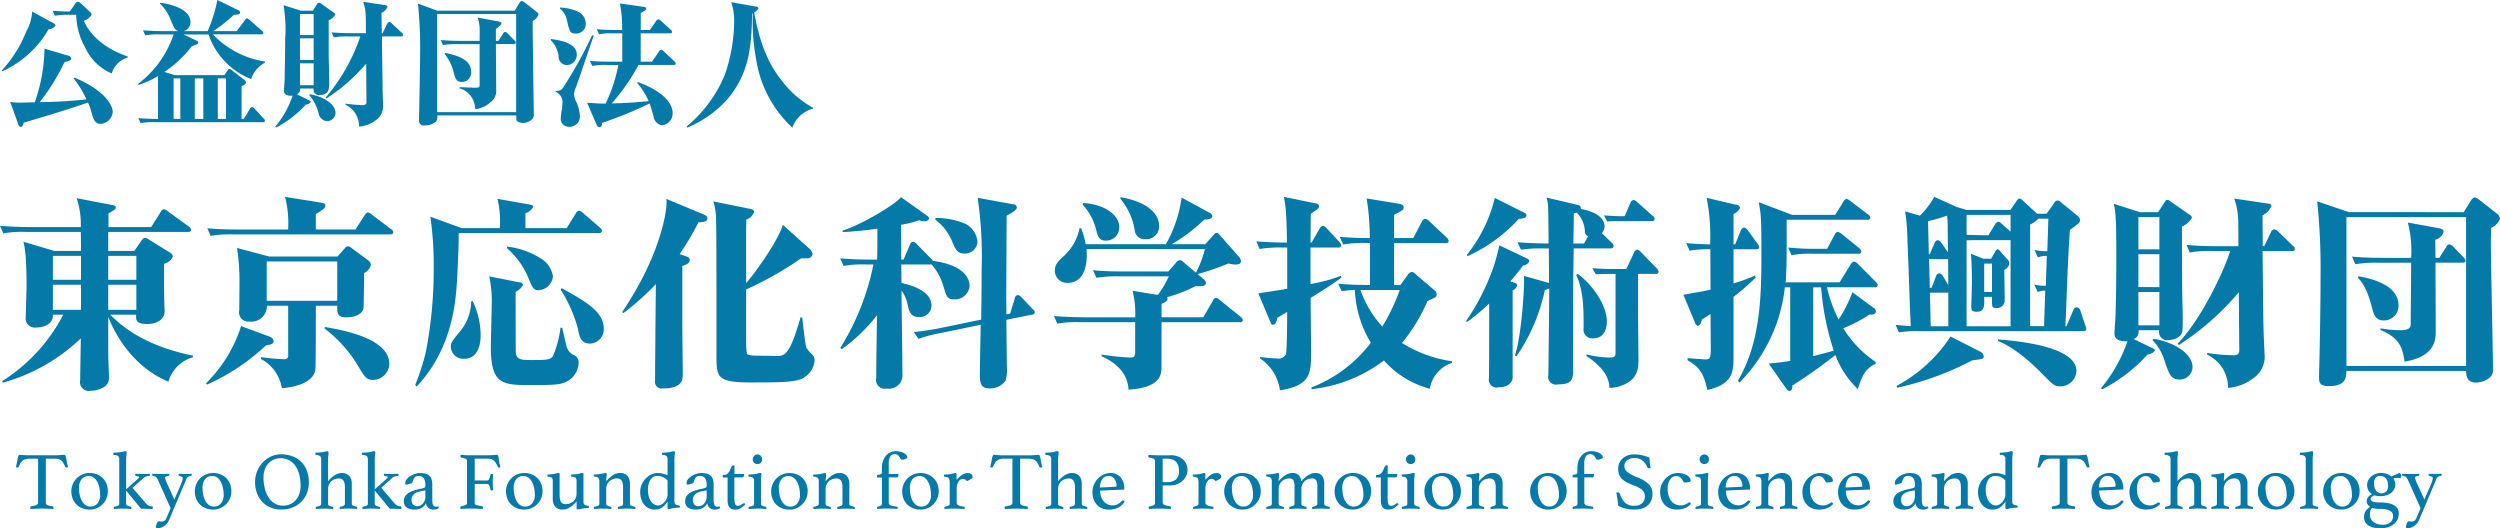 <svg xmlns="http://www.w3.org/2000/svg" width="336" height="71" viewBox="0 0 336 71">
  <defs>
    <style>
      .cls-1 {
        fill: #0579a7;
        fill-rule: evenodd;
      }
    </style>
  </defs>
  <path id="logo.svg" class="cls-1" d="M30.219,22.487a16.753,16.753,0,0,0,3.328-5.3,5.9,5.9,0,0,0,.771-2.633L36.966,16a0.735,0.735,0,0,1,.5.461,1.263,1.263,0,0,1-.937.479,13.72,13.72,0,0,1-6.2,5.636ZM40,23.426c4.377,1.842,5.148,3.9,5.148,4.623a1.736,1.736,0,0,1-1.6,1.6c-0.827,0-1.029-.737-1.213-1.418a8.063,8.063,0,0,0-.516-1.455c-2.518.921-7.446,2.358-8.622,2.708-0.11.368-.166,0.571-0.4,0.571a0.388,0.388,0,0,1-.331-0.332l-1.1-3.02a8.879,8.879,0,0,0,1.38.092c0.293,0,.459,0,1.929-0.055a22.541,22.541,0,0,0,1.306-7.2l3.034,0.9a0.621,0.621,0,0,1,.57.405c0,0.3-.35.332-0.92,0.516a27.544,27.544,0,0,1-3.328,5.36,60.538,60.538,0,0,0,6.288-.368,14.089,14.089,0,0,0-1.727-2.818Zm-0.642-8.436a9.234,9.234,0,0,0-1.986.129l-0.295-.681c0.7,0.073,1.545.111,2.3,0.111l0.681-.976a0.573,0.573,0,0,1,.386-0.332,0.73,0.73,0,0,1,.4.184l1.214,1.141a0.615,0.615,0,0,1,.257.442,2.166,2.166,0,0,1-1.047.792c0.79,1.842,2.721,3.72,5.9,4.789v0.147a3.136,3.136,0,0,0-2.152,2.136A6.883,6.883,0,0,1,41.47,19.43a9.406,9.406,0,0,1-1.231-4.439H39.357Zm19.253,2.634a12.267,12.267,0,0,0,7.005,3.647v0.147a3.791,3.791,0,0,0-1.857,2.21,9.867,9.867,0,0,1-5.736-6H54.639l1.728,0.81a0.4,0.4,0,0,1,.293.276,0.342,0.342,0,0,1-.238.258c-0.092.037-.533,0.2-0.644,0.24A15.536,15.536,0,0,1,52.1,22.671l1.38,0.424h6.673l0.387-.553c0.146-.239.184-0.276,0.293-0.276a0.425,0.425,0,0,1,.295.147l1.637,1.271a0.479,0.479,0,0,1,.293.387c0,0.2-.128.276-0.588,0.515v4.4h0.295l0.826-1.363a0.4,0.4,0,0,1,.276-0.24,0.531,0.531,0,0,1,.35.221l1.231,1.345a0.377,0.377,0,0,1,.166.276,0.219,0.219,0,0,1-.275.2H50.887a8.806,8.806,0,0,0-1.985.129l-0.312-.681c1.214,0.111,2.574.111,2.647,0.111V23.224a12.247,12.247,0,0,1-2.647,1.2V24.255a13.875,13.875,0,0,0,4.743-6.63h-1.82a8.628,8.628,0,0,0-1.985.129l-0.312-.681c0.883,0.073,1.747.11,2.63,0.11h2.114c-0.46-.147-0.552-0.405-1.085-1.658a5.992,5.992,0,0,0-1.379-2.044l0.073-.111c2.426,0.35,4.026,1.252,4.026,2.578a1.234,1.234,0,0,1-.919,1.234h3.236A20.25,20.25,0,0,0,59.217,13l2.758,1.344a0.4,0.4,0,0,1,.294.295c0,0.332-.349.332-0.827,0.35a23.393,23.393,0,0,1-2.758,2.192h3.125l1.1-1.455a0.436,0.436,0,0,1,.295-0.258,0.729,0.729,0,0,1,.33.2l1.674,1.473a0.378,0.378,0,0,1,.184.276,0.225,0.225,0,0,1-.275.2H58.609Zm-5.277,5.912v5.451h0.9V23.537h-0.9Zm3.99,5.451V23.537H56.183v5.451h1.139Zm1.949-5.451v5.451h1.1V23.537h-1.1Zm12.772-9.1,0.57-.884a0.29,0.29,0,0,1,.257-0.184,0.432,0.432,0,0,1,.239.092L74.728,14.6a0.564,0.564,0,0,1,.332.35,1.713,1.713,0,0,1-.883.774v4.66c0,0.424.073,2.892,0.073,3.739,0,0.773-.036,1.639-1.25,1.639a0.723,0.723,0,0,1-.847-0.866H70.316a0.671,0.671,0,0,1-.423.774l1.747,0.866a0.174,0.174,0,0,1,.147.166,0.992,0.992,0,0,1-.68.35,14.073,14.073,0,0,1-3.99,3.076l-0.129-.092a12.537,12.537,0,0,0,2.335-4.181c-0.092.018-1.158,0.129-1.158-.663,0-.258.092-1.363,0.092-1.584,0-.81.073-3.205,0.073-5.378a19.233,19.233,0,0,0-.221-4.531l2.336,0.737h1.6Zm-1.728.442v2.837h1.838V14.88H70.316Zm0,3.278v2.91h1.838v-2.91H70.316Zm0,3.352v2.947h1.838V21.511H70.316Zm1.324,4.162c1.58,0.24,3.456,1.2,3.456,2.542a1.136,1.136,0,0,1-1.158,1.068A1.252,1.252,0,0,1,72.816,28.2a5.939,5.939,0,0,0-1.25-2.413ZM76.86,17.9a9.065,9.065,0,0,0-2,.129l-0.294-.682c1.139,0.111,2.446.111,2.63,0.111h1.985c-0.019-.386,0-2.062-0.036-2.413a5.742,5.742,0,0,0-.332-1.8l2.813,0.423c0.221,0.037.46,0.074,0.46,0.276a1.754,1.754,0,0,1-.809.792c0,0.313,0,.424.018,1.51l0.019,1.215h0.11l0.607-1.252a0.437,0.437,0,0,1,.293-0.258,0.588,0.588,0,0,1,.332.2L83.994,17.4a0.5,0.5,0,0,1,.184.295c0,0.166-.129.2-0.275,0.2H81.329c0.055,4.807.092,5.857,0.092,7.109,0,0.295.055,1.639,0.055,1.916a2.333,2.333,0,0,1-1.029,2.284,4.174,4.174,0,0,1-2.187.81,3.219,3.219,0,0,0-1.839-2.947V26.926a19.341,19.341,0,0,0,2.316.2,0.414,0.414,0,0,0,.515-0.479c0-.093-0.037-4.678-0.037-5.1a23.738,23.738,0,0,1-5.332,4.678l-0.109-.111A25.121,25.121,0,0,0,78.424,17.9H76.86Zm22.309-3.462,0.625-1.013c0.2-.258.221-0.295,0.331-0.295a1.035,1.035,0,0,1,.423.221l1.637,1.289a0.381,0.381,0,0,1,.183.332,1.542,1.542,0,0,1-.771.847c-0.037.571,0.146,12.34,0.146,12.413a0.922,0.922,0,0,1-.441.958,1.63,1.63,0,0,1-.956.332,1.6,1.6,0,0,1-.735-0.166c-0.221-.111-0.221-0.239-0.221-0.7a0.453,0.453,0,0,0-.019-0.147H88.764a1.142,1.142,0,0,1-.148.829,2.369,2.369,0,0,1-1.544.515,0.625,0.625,0,0,1-.754-0.681c0-.129.148-7.662,0.148-9.1a57.4,57.4,0,0,0-.295-6.594l2.593,0.958H99.169Zm-10.425.442V28.068H99.371V14.88H88.744Zm8.238,3.61,0.625-.958a0.317,0.317,0,0,1,.275-0.24,0.68,0.68,0,0,1,.35.2l0.919,0.958a0.383,0.383,0,0,1,.165.276,0.225,0.225,0,0,1-.275.2H96.65c0,0.976.037,5.267,0.037,6.151a1.849,1.849,0,0,1-.735,1.639,3.653,3.653,0,0,1-2.059.958,4.066,4.066,0,0,0-.386-1.4,2.845,2.845,0,0,0-1.728-1.4V24.716c0.331,0,1.764.074,2.059,0.074,0.552,0,.625-0.055.625-0.387v-5.47H91.521a9.249,9.249,0,0,0-1.986.129l-0.294-.681c1.14,0.111,2.427.111,2.61,0.111h2.611c0-.294.019-1.584,0-1.842A6.506,6.506,0,0,0,94.2,15.36l2.758,0.516c0.35,0.055.424,0.147,0.424,0.258,0,0.2-.074.258-0.736,0.755v1.6h0.332ZM89.83,20.111c1.746,0.35,3.492.939,3.492,2.523a1.248,1.248,0,0,1-1.25,1.381c-0.754,0-.883-0.515-1.066-1.16a6.448,6.448,0,0,0-1.25-2.616Zm14.2-1.86c1.6,0.184,3.493.645,3.493,2.1a1.39,1.39,0,0,1-1.36,1.4,1.133,1.133,0,0,1-1.085-1.234A3.82,3.82,0,0,0,104.03,18.4V18.251Zm5.773-.461c-0.424,1.124-2.059,6.115-2.464,7.109a1.947,1.947,0,0,0-.184.81,2.277,2.277,0,0,0,.2.793,5.162,5.162,0,0,1,.588,2.081,1.374,1.374,0,0,1-1.434,1.455,1.062,1.062,0,0,1-1.14-1.142,8.955,8.955,0,0,1,.166-1.271,4.078,4.078,0,0,0,.036-0.571,1.526,1.526,0,0,0-.882-1.713V25.195a0.925,0.925,0,0,0,.975-0.387,58.241,58.241,0,0,0,3.916-7.072Zm-4.541-3.775a6.271,6.271,0,0,1,2.5.589,1.829,1.829,0,0,1,.975,1.547,1.322,1.322,0,0,1-1.306,1.363c-0.827,0-.882-0.258-1.231-1.768a2.685,2.685,0,0,0-.938-1.584V14.015Zm12.373,7.275,0.937-1.381a0.456,0.456,0,0,1,.277-0.221,0.587,0.587,0,0,1,.331.184l1.47,1.382a0.469,0.469,0,0,1,.166.276c0,0.166-.129.2-0.276,0.2h-4.725a27.16,27.16,0,0,1-3.6,5.175c1.674-.055,2.979-0.111,4.965-0.313a9.906,9.906,0,0,0-1.526-2.431V24.016c1.672,0.534,4.742,2.063,4.742,4.181a1.574,1.574,0,0,1-1.433,1.639,1.356,1.356,0,0,1-1.121-1.2c-0.221-.737-0.4-1.4-0.533-1.731a54.038,54.038,0,0,1-6.4,2.615c0,0.221,0,.571-0.35.571a0.394,0.394,0,0,1-.35-0.276l-1.3-3c0.221,0,1.231.073,1.452,0.092,0.056,0,.92.019,1.03,0.019a20.122,20.122,0,0,0,1.71-5.194h-1.508a9.428,9.428,0,0,0-2,.129l-0.3-.681c1.14,0.11,2.445.11,2.629,0.11h1.71V17.478h-1.14a9.2,9.2,0,0,0-1.986.129l-0.294-.682c1.14,0.111,2.427.111,2.612,0.111h0.79a16.929,16.929,0,0,0-.294-3.573l3.2,0.46c0.2,0.037.331,0.074,0.331,0.24,0,0.129-.056.221-0.735,0.589v2.284h1.212l0.864-1.215a0.4,0.4,0,0,1,.294-0.221,0.645,0.645,0,0,1,.332.184L120.154,17a0.521,0.521,0,0,1,.184.276c0,0.166-.147.2-0.294,0.2H116.11V21.29h1.525Zm21.628,6.317a4.053,4.053,0,0,0-2.776,2.541,15.719,15.719,0,0,1-4.853-9.135,28.087,28.087,0,0,1-.46-6.225l-0.093.055c-0.072,4.383-.348,8.012-3.382,11.566a14.98,14.98,0,0,1-5.314,3.739L122.275,30a17.7,17.7,0,0,0,5.13-6.925,22.33,22.33,0,0,0,1.268-7.293,7.291,7.291,0,0,0-.4-2.487l3.345,0.589a0.33,0.33,0,0,1,.313.221,1.01,1.01,0,0,1-.57.553c0.718,3.941,1.765,6.833,3.917,9.448a12.994,12.994,0,0,0,3.989,3.371v0.129ZM125.084,42.332c0-.251-0.2-0.391-0.821-0.642l-4.709-1.956a3.747,3.747,0,0,1,.03.5c0,1.481-.931,7.235-5.97,14.722l0.19,0.111a35.92,35.92,0,0,0,4.349-3.883c-0.029,1.844-.109,10.921-0.109,12.988a0.886,0.886,0,0,0,1.03,1.034c2.689,0,2.689-1.229,2.689-1.927,0-.894-0.059-5.251-0.059-6.229v-8.3c0.76-.252.989-0.475,0.989-0.782,0-.391-0.26-0.447-0.76-0.614l-0.59-.2a37.868,37.868,0,0,0,2.531-4.273c0.649-.028,1.21-0.084,1.21-0.559m14.4,19.134a1.128,1.128,0,0,0-.39-0.866,4.994,4.994,0,0,1-.719-0.865c-0.141-.308-0.5-3.548-0.561-4.079H137.6c-1.279,4.357-1.859,5.2-3.089,5.2-0.47,0-1.06-.028-1.34-0.028-2.33,0-2.81-.028-2.81-0.447a11.1,11.1,0,0,1-.08-1.424v-7.04a47.216,47.216,0,0,0,7.4-4.19h0.88a0.644,0.644,0,0,0,.641-0.642,1.4,1.4,0,0,0-.471-0.7l-3.519-3.157c-0.64,2.178-3.79,6.565-4.93,7.822V45.321c0-1.676,0-1.844.03-2.822a1.547,1.547,0,0,0,1.03-1.006c0-.306-0.09-0.334-0.92-0.5l-4.55-.922a8.466,8.466,0,0,1,.36,2.068c0.06,2.207.06,5.391,0.06,18.436,0,3.155,0,3.825,4.69,3.825,3.59,0,5.48-.028,6.59-0.419A2.992,2.992,0,0,0,139.482,61.466ZM94.6,57.973a10.74,10.74,0,0,0-1.059-4.485h-0.21a6.471,6.471,0,0,1-1.681,4.261c-0.97,1.2-1.059,1.345-1.059,1.849a1.68,1.68,0,0,0,1.76,1.626C94.286,61.224,94.6,59.262,94.6,57.973Zm13.169,3.813a1.062,1.062,0,0,0-.58-1.038,1.793,1.793,0,0,1-1.09-1.429c-0.11-.335-0.45-1.905-0.53-2.27h-0.239a13.769,13.769,0,0,1-1.03,3.84c-0.37.5-1.12,0.5-2.71,0.5-1.42,0-2.07,0-2.26-.869-0.03-.168-0.03-7.427-0.03-8.3a2.289,2.289,0,0,0,1-.925,0.431,0.431,0,0,0-.44-0.337l-4.109-.812a15.666,15.666,0,0,1,.33,3.979c0,0.785-.11,4.681-0.11,5.549,0,5.075,1.62,5.075,5.45,5.075,2.43,0,3.769,0,4.6-.392A2.963,2.963,0,0,0,107.764,61.786Zm3.13-17.765a0.573,0.573,0,0,0-.25-0.414l-2.29-1.983a1.086,1.086,0,0,0-.529-0.308,0.56,0.56,0,0,0-.421.336l-1.25,2.011h-5.539V41.652a1.777,1.777,0,0,0,1.039-.838c0-.2-0.139-0.251-0.4-0.307l-4.4-.782a12.8,12.8,0,0,1,.311,3.938h-5.11l-4.219-1.536a45.645,45.645,0,0,1,.45,6.935,58.252,58.252,0,0,1-1.061,11.267,31.874,31.874,0,0,1-1.42,4.4L86,64.954c5.01-5.327,5.29-11.913,5.46-14.884,0.08-1.738.189-4.008,0.189-5.746h18.829A0.337,0.337,0,0,0,110.894,44.021Zm-6.58,6.133a3.408,3.408,0,0,0-1.67-2.439,10.714,10.714,0,0,0-4.5-1.569V46.37a10.692,10.692,0,0,1,2.91,4.093c0.53,1.261.67,1.541,1.31,1.541A2.043,2.043,0,0,0,104.314,50.154Zm6.83,7.035c0-2.3-2.4-3.644-5.66-5.465l-0.13.224a18.419,18.419,0,0,1,2.3,5.185c0.221,1.177.421,2.046,1.65,2.046A1.918,1.918,0,0,0,111.144,57.189ZM66.777,58.869a0.782,0.782,0,0,0-.59-0.643l-3.78-1.4a18.748,18.748,0,0,1-4.739,7.707l0.2,0.139a28.273,28.273,0,0,0,7.869-5.246C66.3,59.345,66.777,59.233,66.777,58.869Zm15.55,3.074c0-3.465-6.16-4.555-8.68-5v0.224a18.074,18.074,0,0,1,4.44,4.946c0.84,1.422,1.14,1.952,2.03,1.952A2.24,2.24,0,0,0,82.327,61.943Zm0.529-17.714a0.5,0.5,0,0,0-.31-0.44l-2.59-1.956a1.064,1.064,0,0,0-.5-0.28,0.622,0.622,0,0,0-.42.336l-1.261,1.955h-5.33V41.778c1.171-.7,1.28-0.894,1.28-1.145,0-.14,0-0.307-0.55-0.392l-4.87-.781a13.885,13.885,0,0,1,.42,4.385h-6.9c-0.28,0-2.23,0-3.96-.168L58.308,44.7a16.213,16.213,0,0,1,3.02-.2H82.436C82.626,44.5,82.856,44.475,82.856,44.229Zm-7.529,3.909v5.293h-9.48V48.139h9.48Zm4.519,0.448a0.9,0.9,0,0,0-.42-0.639L77.2,46.3a0.8,0.8,0,0,0-.449-0.2,0.586,0.586,0,0,0-.44.31l-0.95,1.068H66.187l-4.33-1.152a29.585,29.585,0,0,1,.33,4.61c0,0.588-.03,3.541-0.03,3.736A1.25,1.25,0,0,0,63.5,56.214a2.1,2.1,0,0,0,2.38-2.126h2.85v6.6a0.478,0.478,0,0,1-.559.587,28.109,28.109,0,0,1-3.1-.279v0.252a5.381,5.381,0,0,1,2.81,3.93c1.3-.111,4.229-0.556,4.509-2.536,0.059-.391.059-7.769,0.059-8.552h2.881c-0.03.951-.03,1.566,1.229,1.566,1.14,0,2.31-.447,2.31-1.425,0-.2.079-3.01,0.06-4.522A1.693,1.693,0,0,0,79.846,48.586Zm-35.3,2.02V47.387h3.78v3.219h-3.78Zm-3.66-3.219v3.219h-3.78V47.387h3.78Zm-3.78,7.246V51.264h3.78v3.369h-3.78Zm7.44,0V51.264h3.78v3.369h-3.78Zm3.75,0.657c-0.03.726-.03,1.257,1.51,1.257,1.09,0,2.32-.5,2.32-1.723,0-.219-0.05-1.342-0.05-1.6-0.03-.5-0.03-4.134-0.03-4.778a1.624,1.624,0,0,0,1.17-.952,0.665,0.665,0,0,0-.47-0.605l-2.8-1.739a0.748,0.748,0,0,0-.449-0.168,0.607,0.607,0,0,0-.391.224l-1.06,1.518h-3.5V44.172H55.258c0.189,0,.42-0.027.42-0.3a0.59,0.59,0,0,0-.28-0.411l-2.849-2.067a0.952,0.952,0,0,0-.53-0.279,0.717,0.717,0,0,0-.42.363l-1.28,2.039H44.579V41.671c0.869-.5.979-0.558,0.979-0.809,0-.14-0.06-0.224-0.48-0.307l-4.78-.922a10.931,10.931,0,0,1,.56,3.882h-6.9c-1.34,0-2.65-.056-3.96-0.168l0.449,1.023a13.829,13.829,0,0,1,3.011-.2h7.4c0.03,1.462.03,2.136,0.03,2.558h-3.58l-4.16-1.237c0.17,0.7.42,1.812,0.42,5.939,0,0.618-.109,3.886-0.109,4.166a1.227,1.227,0,0,0,1.359,1.425c1.04,0,2.37-.447,2.29-1.732h1.4a23.136,23.136,0,0,1-8.23,8.939l0.11,0.2a24.65,24.65,0,0,0,10.469-5.95c0,0.811-.08,4.749-0.08,5.643a1.172,1.172,0,0,0,1.37,1.4,3.586,3.586,0,0,0,1.79-.475,1.451,1.451,0,0,0,.7-1.481c0-.392-0.08-2.291-0.08-2.737-0.01-1.509-.01-1.983-0.01-5.252,0.87,2.263,3.3,6.76,8.089,8.716a4.765,4.765,0,0,1,3.29-3.269V60.794c-4.13-.838-8.16-2.458-11.1-5.5H48.3Zm187.249-7.228a0.437,0.437,0,0,0-.279-0.307l-3.75-1.782c-0.28,1.2-.511,2.09-0.7,2.648A30.527,30.527,0,0,1,227,56.211l0.219,0.027a27.694,27.694,0,0,0,2.931-2.448c0,4.368,0,4.924-.03,10a1.052,1.052,0,0,0,1.309,1.259c1.591,0,1.87-1.008,1.87-1.259V52.038a1.076,1.076,0,0,0,.61-0.668,0.364,0.364,0,0,0-.28-0.334l-0.64-.222c0.89-1.03,1.34-1.636,1.72-2.137a0.965,0.965,0,0,0,.84-0.614m-0.39-6.087a0.377,0.377,0,0,0-.25-0.363L230.9,39.6a19.377,19.377,0,0,1-3.73,7.623l0.03,0.224a21.257,21.257,0,0,0,6.929-5.03C234.407,42.39,235.157,42.362,235.157,41.975Zm10.8,14.263c0-2.2-1.809-4.84-3.889-6.426l-0.231.139c1,2.087,1,4.674,1,7.149a1.173,1.173,0,0,0,1.34,1.364C245.456,58.464,245.956,57.379,245.956,56.238Zm6.96-6.729a0.812,0.812,0,0,0-.25-0.442l-2.149-2.205a0.773,0.773,0,0,0-.5-0.308,0.665,0.665,0,0,0-.42.419l-1.021,2.178h-2.339c-0.231,0-1.2-.028-2.231-0.112l0.471,0.828c0.59-.055,1.139-0.055,1.26-0.055h1.389V60.189c0,0.723,0,.863-0.979.863a14.437,14.437,0,0,1-2.92-.418v0.223c2.9,1.931,3.01,3.442,3.09,4.281a4.974,4.974,0,0,0,1.95-.448c1.719-.756,1.969-1.987,1.939-3.527l-0.05-5.676V49.812h2.34A0.337,0.337,0,0,0,252.916,49.509Zm-0.53-7.119a0.607,0.607,0,0,0-.28-0.386l-2.04-1.816a0.917,0.917,0,0,0-.52-0.307,0.561,0.561,0,0,0-.42.391l-0.779,1.788H247.8c-0.22,0-1.2-.028-2.229-0.113l0.439,0.829c0.62-.055,1.181-0.055,1.29-0.055h4.67A0.344,0.344,0,0,0,252.386,42.39Zm-8.96,2.362-0.529.973h-1.44c0.06-3.143.06-3.5,0.06-4.03a3.9,3.9,0,0,1,.4-0.111,3.736,3.736,0,0,1,1.089,2.638A0.773,0.773,0,0,0,243.426,44.752Zm3.45,1.359a0.567,0.567,0,0,0-.25-0.469l-1.34-1.308a1.358,1.358,0,0,0,.361-0.919c0-1.636-2.45-2.223-3.2-2.334a0.423,0.423,0,0,0-.361-0.531l-4.239-1a4.854,4.854,0,0,1,.22,1.453c0.03,0.67.06,3.966,0.06,4.721-0.73,0-2.54-.028-4.18-0.167l0.47,1a17.559,17.559,0,0,1,3.04-.167h0.7l0.03,4.637-3.4-.949a3.22,3.22,0,0,1,.05.447c0,2.151-.439,7.877-1.23,10.252l0.2,0.112a24.7,24.7,0,0,0,3.819-8.911l0.59-.2c0,1.844-.12,11.425-0.12,11.621a1.045,1.045,0,0,0,1.289,1.257c1.591,0,2.04-.39,2.04-1.816V52.671c0-2.094.051-4.19,0.08-6.285h4.96A0.355,0.355,0,0,0,246.876,46.111Zm-28.758,5.865a26.165,26.165,0,0,1-2.339,4.916,14.428,14.428,0,0,1-2.941-4.916h5.28ZM210.3,50.308l-0.09-.225a22.845,22.845,0,0,1-4.08,1.091V46.266h3.72a0.337,0.337,0,0,0,.42-0.3,1.251,1.251,0,0,0-.25-0.442l-1.74-1.871a0.827,0.827,0,0,0-.5-0.308,0.641,0.641,0,0,0-.39.335l-1.12,1.927h-0.14c0.02-.642.02-3.408,0.05-3.883,1.07-.7,1.09-0.726,1.09-1.006,0-.251-0.16-0.335-0.61-0.42l-4.11-.837c0.28,1.368.34,2.066,0.42,6.145-0.64,0-2.449-.028-4.13-0.167l0.45,1.023a16.316,16.316,0,0,1,3.01-.194H203v5.544c-1.28.221-2.57,0.417-3.879,0.612l1.62,3.856c0.139,0.334.139,0.362,0.309,0.362,0.33,0,.5-0.279.641-0.949,0.33-.2.449-0.251,1.309-0.783,0,0.81-.03,5.224-0.17,5.727a1.2,1.2,0,0,1-1.309.531,14.385,14.385,0,0,1-2.15-.2v0.224a6.044,6.044,0,0,1,2.65,4.273c4.189-.67,4.189-2.289,4.189-5.363,0-.754-0.06-6.061-0.06-7.067C208.649,51.507,209.569,50.839,210.3,50.308Zm14.849,11.472V61.557a17.426,17.426,0,0,1-6.72-2.458,23.86,23.86,0,0,0,3.43-5.642c0.42-.2.64-0.28,0.95-0.447a0.462,0.462,0,0,0,.28-0.447,0.727,0.727,0,0,0-.34-0.587l-2.51-2.144a0.75,0.75,0,0,0-.5-0.279,0.833,0.833,0,0,0-.56.42l-0.97,1.342h-0.84v-5.65h6.92c0.19,0,.41-0.028.41-0.275a0.665,0.665,0,0,0-.271-0.469l-2.379-2.235a0.883,0.883,0,0,0-.52-0.28,0.594,0.594,0,0,0-.42.364L219.938,45h-2.57V41.876c1.14-.615,1.281-0.671,1.281-1.006,0-.251-0.161-0.42-0.721-0.5l-4.25-.7A33.613,33.613,0,0,1,214.1,45c-0.141,0-2.211,0-4.03-.167l0.45,1.024a16.491,16.491,0,0,1,3.05-.2h0.53a3.992,3.992,0,0,1,.029.615v5.034c-0.9,0-2.66-.028-4.279-0.168l0.48,1a12.159,12.159,0,0,1,1.759-.167,14.98,14.98,0,0,0,2.151,7.095,18.308,18.308,0,0,1-7.97,6.006V65.3A19.381,19.381,0,0,0,216,61.446a12.528,12.528,0,0,0,6.17,3.8A4.368,4.368,0,0,1,225.148,61.781ZM180.591,39.728a8.794,8.794,0,0,1,1.919,4.232,1.3,1.3,0,0,0,1.431,1.182,1.7,1.7,0,0,0,1.84-1.8c0-1.83-1.96-3.305-5.19-3.837v0.224Zm-5.09.769a7.734,7.734,0,0,1,1.78,3.209c0.23,0.958.37,1.633,1.31,1.633a1.768,1.768,0,0,0,1.839-1.8c0-1.8-2.229-3.119-4.839-3.25Zm10.61,15.147v-1.8c0.59-.28.809-0.421,0.809-0.7a0.232,0.232,0,0,0-.08-0.2,19.184,19.184,0,0,0,3.84-1.488c0.45,0.028,1.4.085,1.4-.421a0.828,0.828,0,0,0-.36-0.562l-0.76-.638a33.835,33.835,0,0,0,4.13-1.424,4.46,4.46,0,0,0,.95.14c0.36,0,.75-0.056.75-0.478a1.1,1.1,0,0,0-.33-0.618l-2.49-2.825c-0.27-.338-0.331-0.338-0.47-0.338a0.378,0.378,0,0,0-.31.2l-1.2,1.324H187.5a23.67,23.67,0,0,0,4.351-3.295c0.419-.028,1.089-0.056,1.089-0.506a0.653,0.653,0,0,0-.44-0.451l-3.689-2.006a17.51,17.51,0,0,1-2.11,6.258h-10.78a12.876,12.876,0,0,0-.609-2.14h-0.221a6.869,6.869,0,0,1-2.069,3.7c-0.8.731-1.25,1.153-1.25,2a1.626,1.626,0,0,0,1.729,1.64c2.28,0,2.561-2.54,2.561-3.693,0-.366-0.031-0.675-0.031-0.844H191.94a15.085,15.085,0,0,1-1.2,3.173l-1.73-1.459a0.608,0.608,0,0,0-.449-0.224,0.663,0.663,0,0,0-.5.337l-1.031,1.181h-6.159c-0.28,0-2.25,0-3.98-.169l0.48,1.023a15.941,15.941,0,0,1,3-.2h6.719a12.912,12.912,0,0,1-1.479,2.5l-3.4-.562a12.019,12.019,0,0,1,.36,3.566h-6.96c-0.27,0-2.22-.028-3.95-0.169L172.1,56.5a14.042,14.042,0,0,1,3.009-.2h7.46v3.914c0,0.7-.111.838-0.75,0.838a36.467,36.467,0,0,1-3.76-.392v0.224c1.12,0.5,3.48,1.758,3.619,4.491,4.4-.307,4.431-2.065,4.431-3.179V56.3H196.62a0.341,0.341,0,0,0,.42-0.3,0.955,0.955,0,0,0-.39-0.5l-2.7-2.163a0.959,0.959,0,0,0-.53-0.309,0.541,0.541,0,0,0-.39.365l-1.31,2.247h-5.609Zm-25.8-4.218c0-.558-0.2-2.709-4.931-3.372a0.552,0.552,0,0,0-.189-0.222l-1.96-2.016a0.774,0.774,0,0,0-.511-0.308,0.455,0.455,0,0,0-.409.336l-0.87,2.044h-0.31c0-1.513-.03-3.64-0.03-4.683a12.547,12.547,0,0,0,2.44-.611,1.3,1.3,0,0,0,.61.139,0.694,0.694,0,0,0,.729-0.355,0.522,0.522,0,0,0-.279-0.388l-3.5-2.486c-0.95,1.118-5.63,3.838-7.84,4.477v0.21a46.246,46.246,0,0,0,4.66-.46c0,1.075,0,3.148-.031,4.156h-1c-0.28,0-2.23,0-3.96-.168l0.44,1.025a14.073,14.073,0,0,1,3.02-.2h1a33.858,33.858,0,0,1-4.46,11.23l0.221,0.139a22.56,22.56,0,0,0,4.729-4.553c-0.05,2.319-.11,6.174-0.11,8.408a1.187,1.187,0,0,0,1.42,1.453,1.81,1.81,0,0,0,2.09-2.039c0-3.408-.11-8.128-0.11-11.146a5.178,5.178,0,0,1,.78,1.732c0.219,1.033.389,1.843,1.54,1.843a1.57,1.57,0,0,0,1.7-1.535c0-2.124-3.16-2.85-4.03-3.045l-0.03-2.486h4.079a7.883,7.883,0,0,1,1.6,2.961c0.389,1.341.5,1.731,1.429,1.731A1.978,1.978,0,0,0,160.313,51.427Zm8.769,3.548a0.7,0.7,0,0,0-.3-0.447l-1.59-1.676a0.754,0.754,0,0,0-.42-0.2,0.535,0.535,0,0,0-.39.475l-0.61,2.012-0.511.112c0-.364-0.019-2.124-0.019-2.514l0.05-10.333V41.992c0.62-.335,1.37-0.726,1.37-1.117a0.447,0.447,0,0,0-.5-0.42l-4.76-.866a54.644,54.644,0,0,1,.53,9.715c0,1.983,0,2.681-.06,6.648l-5.12,1.062a38.172,38.172,0,0,1-3.939.614l0.64,0.922a16.849,16.849,0,0,1,2.939-.782l5.41-1.117c0,0.949-.11,5.614-0.11,6.648,0,1.342.22,1.9,1.31,1.9a2.551,2.551,0,0,0,2.15-1.033,5.4,5.4,0,0,0,.17-1.983c0-.895-0.061-5.224-0.061-6.2l3.46-.7A0.357,0.357,0,0,0,169.082,54.975Zm-7.71-9.466a2.984,2.984,0,0,0-1.65-2.442,10.063,10.063,0,0,0-4-.767V42.54a6.818,6.818,0,0,1,2.21,2.828c0.471,1.12.7,1.708,1.68,1.708A1.681,1.681,0,0,0,161.372,45.509ZM352.36,54.048c0-2.8-3.719-3.611-5.359-3.919l-0.11.2c1.11,1.036,1.64,3.023,1.94,4.143,0.22,0.811.449,1.595,1.53,1.595a1.962,1.962,0,0,0,2-2.015m9-6.013a0.743,0.743,0,0,0-.26-0.442l-1.39-1.45a0.933,0.933,0,0,0-.53-0.308,0.622,0.622,0,0,0-.42.362l-0.92,1.452h-0.509c-0.031-1.925-.031-2.149-0.031-2.428a1.631,1.631,0,0,0,1.12-1.06c0-.28-0.19-0.419-0.839-0.531l-3.971-.725a15.273,15.273,0,0,1,.45,4.744h-4c-0.281,0-2.23,0-3.95-.167l0.44,1.025a16.1,16.1,0,0,1,3-.2h4.509c0,2.239-.059,5.793-0.059,8.034,0,0.559,0,1.035-1.42,1.035a15.432,15.432,0,0,1-2.64-.252v0.224c2.53,1.064,2.95,2.295,3.23,4.254,4.189-.7,4.189-3,4.189-4.2,0-1.288-.029-7.642-0.029-9.1h3.609C361.16,48.31,361.36,48.282,361.36,48.035Zm0.08-5.855V62.193H345.361V42.18H361.44ZM366,42.4a0.989,0.989,0,0,0-.42-0.693l-2.35-1.84a1.559,1.559,0,0,0-.64-0.335,0.837,0.837,0,0,0-.51.447l-0.95,1.536H345.721l-4.29-1.452a86.228,86.228,0,0,1,.451,10.007c0,2.912-.061,7.921-0.17,12.092-0.031.969-.031,1.5-0.031,1.667,0,0.7.231,1.062,1.37,1.062,2.281,0,2.281-1.229,2.31-2.039H361.44c0.03,0.921.28,1.564,1.32,1.564a3.1,3.1,0,0,0,1.65-.5,1.4,1.4,0,0,0,.64-1.392c0-2.43-.28-14.324-0.28-17,0-.865.03-1.423,0.06-1.925A1.965,1.965,0,0,0,366,42.4ZM324.683,62.391c0-2.039-2.85-3.492-5.25-3.855l-0.14.168a7.12,7.12,0,0,1,1.73,3.128c0.53,1.453.78,2.179,1.87,2.179A1.737,1.737,0,0,0,324.683,62.391Zm13.749-15.947a0.487,0.487,0,0,0-.281-0.414L336.172,44.1a0.968,0.968,0,0,0-.5-0.279,0.557,0.557,0,0,0-.44.363l-0.92,1.9h-0.2c0-1.37-.03-3.659-0.03-4.134a2.554,2.554,0,0,0,1.2-1.257A0.306,0.306,0,0,0,335,40.388l-4.72-.7a9.6,9.6,0,0,1,.53,2.738c0.03,0.531.03,3.1,0.03,3.659h-3.009c-0.281,0-2.231,0-3.96-.167l0.439,1.024a13.229,13.229,0,0,1,3.021-.2h2.389c-0.5,1.9-3.62,8.911-7.049,12.459l0.17,0.167a36.27,36.27,0,0,0,8.059-7.092c0,0.643.06,7.6,0.06,7.742,0,0.5-.17.727-0.81,0.727a25.269,25.269,0,0,1-3.51-.308v0.224a4.9,4.9,0,0,1,2.811,4.471,6.319,6.319,0,0,0,3.3-1.23,3.508,3.508,0,0,0,1.59-3.465c0-.42-0.11-2.46-0.11-2.907-0.06-1.9-.06-3.494-0.14-10.789h3.9C338.241,46.748,338.432,46.692,338.432,46.444Zm-18.209,5.8v4.482H317.4V52.245h2.82Zm0-10.067v4.331H317.4V42.178h2.82Zm0,4.988v4.421H317.4V47.166h2.82Zm4.37-4.876a0.462,0.462,0,0,0-.25-0.386l-2.67-1.864a0.668,0.668,0,0,0-.391-0.168c-0.17,0-.2.056-0.359,0.308l-0.87,1.341h-2.43L314.1,40.4c0.25,1.172.33,2.026,0.33,6.851,0,3.348-.03,5.859-0.11,8.184,0,0.335-.14,2-0.14,2.392,0,1.2,1.61,1.033,1.75,1.033a19.694,19.694,0,0,1-3.559,6.314l0.189,0.139a21.4,21.4,0,0,0,6.07-4.665,1.426,1.426,0,0,0,1-.531,0.266,0.266,0,0,0-.19-0.251l-2.65-1.285a1.13,1.13,0,0,0,.64-1.2h2.76A1.106,1.106,0,0,0,321.5,58.7a2.312,2.312,0,0,0,1.31-.42c0.549-.391.549-0.642,0.549-2.671,0-.672-0.08-2.8-0.08-5.059l-0.029-6.666V43.462A3.014,3.014,0,0,0,324.593,42.29ZM296.614,60.9a0.824,0.824,0,0,0-.529-0.671l-3.931-2a19.81,19.81,0,0,1-7.249,6.633l0.08,0.251a40.26,40.26,0,0,0,10.1-3.688C296.474,61.258,296.614,61.23,296.614,60.9Zm12.459,1.955c0-3.492-8.919-4.1-10.539-4.233v0.211c2.62,1.006,5.41,3.882,5.89,4.357,1.53,1.565,1.7,1.732,2.51,1.732A2.148,2.148,0,0,0,309.073,62.85ZM297.724,48.428v3.82h-1.049v-3.82h1.049Zm2.32-.027a0.709,0.709,0,0,0-.28-0.576l-0.86-.975a0.935,0.935,0,0,0-.449-0.364,0.8,0.8,0,0,0-.341.419l-0.5.867h-1.05l-1.679-.67c0.109,1.026.139,2.76,0.139,3.883,0,0.45-.08,2.725-0.08,3.224,0,0.444.05,0.693,0.75,0.693,1.03,0,1.011-.8.981-2h1.049c-0.019,1.331-.019,1.5.56,1.5a1.047,1.047,0,0,0,1.15-1.054c0-.581-0.059-3.433-0.059-4.079A1.1,1.1,0,0,0,300.044,48.4ZM291.8,46.915l-0.86-1.265a0.7,0.7,0,0,0-.531-0.365,0.53,0.53,0,0,0-.389.337l-0.66,1.547h-0.12c-0.02-.619-0.11-4.33-0.11-4.442a24.767,24.767,0,0,0,2.56-.748,14.336,14.336,0,0,1,.08,1.452C291.765,43.991,291.8,46.437,291.8,46.915Zm0.05,9.932h-2.36l-0.11-4.509h2.47v4.509Zm13.449-14.458-0.14,4.361a5.648,5.648,0,0,1-1.73-.169L303.9,47.6a2.535,2.535,0,0,1,1.19-.2l-0.13,4a5.22,5.22,0,0,1-1.56-.168l0.47,1.022a2.487,2.487,0,0,1,1.01-.2l-0.16,4.782h-1.87V43.172a3.141,3.141,0,0,0,1.1-.784h1.34Zm-5.08,1.748-1.14-1.017a0.817,0.817,0,0,0-.529-0.31,0.645,0.645,0,0,0-.42.366l-0.891,1.441h-0.7c-0.029,0-1.42-.029-2.229-0.057V41.877h5.909v2.259Zm-8.369,7.18-0.771-1.3a0.589,0.589,0,0,0-.479-0.276,0.514,0.514,0,0,0-.38.333l-0.61,1.6h-0.25c0-.609-0.09-3.294-0.09-3.846h2.559C291.845,49.738,291.845,49.96,291.845,51.316Zm18.569,5.914a2.406,2.406,0,0,0-.171-0.552L309.6,54.75a0.572,0.572,0,0,0-.5-0.447,0.518,0.518,0,0,0-.45.391l-0.92,2.152h-0.139c0.139-3.159.139-3.494,0.28-6.986,0.109-2.37.19-4.136,0.33-5.959,0.14-.112.869-0.644,1.039-0.784a0.743,0.743,0,0,0,.33-0.533,0.879,0.879,0,0,0-.389-0.607L307,40.195a0.7,0.7,0,0,0-.471-0.252,0.547,0.547,0,0,0-.449.363l-1.03,1.424h-1.23c-0.11-.084-0.14-0.112-0.25-0.2l-1.73-1.6a0.673,0.673,0,0,0-.45-0.251,0.728,0.728,0,0,0-.39.391l-0.81,1.146h-5.88l-1.309-.392-3.04-1.368a10.619,10.619,0,0,1-1.93,2.53l-1.98-.578a28.584,28.584,0,0,1,.31,3.964c0.22,4.979.19,5.623,0.44,11.471-0.02,0-2-.168-2.03-0.168l0.45,0.992a17.05,17.05,0,0,1,3.01-.167h21.809A0.332,0.332,0,0,0,310.414,57.23Zm-10.2-.383h-5.909V45.3c0.53-.028,1.339-0.028,1.729-0.028h4.18V56.847ZM266.436,46.2a0.855,0.855,0,0,0-.219-0.442l-1.37-1.892a0.766,0.766,0,0,0-.47-0.284,0.6,0.6,0,0,0-.391.339l-0.779,1.921h-0.221V41.767a1.982,1.982,0,0,0,.891-0.809,0.587,0.587,0,0,0-.58-0.447l-3.93-.922a25.9,25.9,0,0,1,.47,6.257c-0.31,0-1.92-.056-3.21-0.169l0.46,1.024a13.718,13.718,0,0,1,2.78-.2l0.03,5.418c-0.89.223-1.17,0.251-3.65,0.7l1.56,3.743a0.641,0.641,0,0,0,.39.447,0.88,0.88,0,0,0,.5-0.838c0.53-.334.7-0.447,1.2-0.783,0,0.643.03,3.856,0.03,4.582,0,1.145-.03,1.536-0.641,1.536-0.219,0-1.7-.112-2.479-0.168v0.28c1.78,1.006,2.229,2.011,2.65,3.994,3.529-.782,3.529-2.542,3.529-4.637V52.9a32.7,32.7,0,0,0,2.981-2.591l-0.09-.279a21.849,21.849,0,0,1-2.891,1.061V46.505h3.031C266.236,46.505,266.436,46.45,266.436,46.2Zm13.73,0.6a0.84,0.84,0,0,0-.28-0.442l-2.34-1.9a1.409,1.409,0,0,0-.561-0.306,0.6,0.6,0,0,0-.389.362l-1.03,1.925h-2.06c-1.06,0-2.12-.084-3.18-0.167l0.45,1.027a13.434,13.434,0,0,1,2.78-.2h6.189A0.35,0.35,0,0,0,280.166,46.8Zm-3.71,13.33c-0.421.112-1.14,0.336-2.76,0.727V51.616h1.06A36.579,36.579,0,0,0,276.456,60.135Zm5.909-8.823a0.811,0.811,0,0,0-.25-0.414l-2.37-2.375a1.015,1.015,0,0,0-.559-0.368,0.714,0.714,0,0,0-.441.368l-1.51,2.432h-7.249c0.19-1.951.141-6.265,0.141-8.414h10.818a0.336,0.336,0,0,0,.42-0.275,0.556,0.556,0,0,0-.309-0.442l-2.34-1.788a1.5,1.5,0,0,0-.561-0.307,0.717,0.717,0,0,0-.389.363l-1.111,1.788h-5.8l-4.479-1.7c0.33,1.814.359,2.282,0.359,7.386,0,6.346-.359,11.793-3.16,16.625l0.221,0.224a21.533,21.533,0,0,0,6.089-12.793h0.72V61.5c-0.61.111-1.67,0.251-2.889,0.362l2.329,3.325a0.643,0.643,0,0,0,.48.363c0.16,0,.39-0.168.36-0.727a68.862,68.862,0,0,0,5.79-4.106A12.337,12.337,0,0,0,279.7,65.3c0.53-1.816,1.061-2.794,2.391-3.409V61.644a14.686,14.686,0,0,1-4.351-4.525,19.615,19.615,0,0,0,3.521-1.844c0.559,0.056.859-.084,0.859-0.447a0.57,0.57,0,0,0-.3-0.447l-2.849-2.1a18.117,18.117,0,0,1-1.87,3.659,19.514,19.514,0,0,1-1.561-4.329h6.41A0.341,0.341,0,0,0,282.365,51.312ZM36.158,74.644v5.884a0.368,0.368,0,0,0,.209.359,2.28,2.28,0,0,0,.7.159c0.08,0,.121.059,0.121,0.177a0.992,0.992,0,0,1-.022.187q-0.352-.023-0.742-0.039t-0.786-.017c-0.258,0-.52.005-0.787,0.017s-0.519.024-.754,0.039a1.061,1.061,0,0,1-.021-0.187,0.152,0.152,0,0,1,.109-0.177A2.8,2.8,0,0,0,34.9,80.88a0.355,0.355,0,0,0,.22-0.353V74.644H33.991a2,2,0,0,0-.556.067,1.124,1.124,0,0,0-.391.2,1.2,1.2,0,0,0-.286.341q-0.12.21-.252,0.485a0.138,0.138,0,0,1-.072.077,0.225,0.225,0,0,1-.094.022,0.34,0.34,0,0,1-.209-0.066c0.074-.264.129-0.5,0.166-0.7s0.068-.377.1-0.513a1.626,1.626,0,0,1,.094-0.314,0.166,0.166,0,0,1,.16-0.11c0.051,0,.125,0,0.22.011l0.3,0.022L33.5,74.181q0.166,0.011.308,0.011h3.674c0.088,0,.188,0,0.3-0.011l0.329-.022,0.3-.022c0.092-.007.167-0.011,0.227-0.011a0.164,0.164,0,0,1,.158.115,1.8,1.8,0,0,1,.094.325q0.044,0.209.094,0.518a4.623,4.623,0,0,0,.171.683l-0.1.044a0.276,0.276,0,0,1-.115.022,0.265,0.265,0,0,1-.1-0.022,0.131,0.131,0,0,1-.077-0.077,5.172,5.172,0,0,0-.241-0.485,1.273,1.273,0,0,0-.281-0.341,1.056,1.056,0,0,0-.385-0.2,2.006,2.006,0,0,0-.556-0.067H36.158Zm3.432,4.386a2.41,2.41,0,0,1,.192-0.959,2.427,2.427,0,0,1,1.3-1.306,2.392,2.392,0,0,1,.962-0.193,2.623,2.623,0,0,1,.989.182,2.32,2.32,0,0,1,.775.5,2.223,2.223,0,0,1,.507.777,2.677,2.677,0,0,1,.181,1,2.412,2.412,0,0,1-.191.964,2.477,2.477,0,0,1-.523.777,2.447,2.447,0,0,1-.775.523,2.392,2.392,0,0,1-.962.193,2.633,2.633,0,0,1-.99-0.181,2.335,2.335,0,0,1-.775-0.5,2.25,2.25,0,0,1-.506-0.771A2.666,2.666,0,0,1,39.589,79.03Zm1.034-.364a4.177,4.177,0,0,0,.088.837,2.941,2.941,0,0,0,.27.777,1.769,1.769,0,0,0,.467.573,1.085,1.085,0,0,0,.693.226,1.168,1.168,0,0,0,.974-0.441,1.781,1.781,0,0,0,.346-1.135,4.731,4.731,0,0,0-.082-0.854,3.157,3.157,0,0,0-.264-0.815,1.84,1.84,0,0,0-.473-0.611,1.091,1.091,0,0,0-.721-0.243,1.2,1.2,0,0,0-.94.4A1.9,1.9,0,0,0,40.623,78.666Zm6.324,2.049a0.264,0.264,0,0,0,.177.248,2.03,2.03,0,0,0,.429.138,0.12,0.12,0,0,1,.1.132,0.966,0.966,0,0,1-.023.177c-0.19-.015-0.376-0.028-0.556-0.039s-0.375-.017-0.583-0.017-0.42.005-.614,0.017-0.385.024-.568,0.039a0.949,0.949,0,0,1-.022-0.177,0.118,0.118,0,0,1,.088-0.132,2.433,2.433,0,0,0,.44-0.127,0.276,0.276,0,0,0,.209-0.259V74.787a0.665,0.665,0,0,0-.131-0.479,0.91,0.91,0,0,0-.529-0.159,0.146,0.146,0,0,1-.143-0.154,0.7,0.7,0,0,1,.022-0.154c0.1,0,.228-0.005.4-0.017s0.323-.023.463-0.039a3.345,3.345,0,0,0,.456-0.088,1.254,1.254,0,0,1,.29-0.055,0.16,0.16,0,0,1,.133.044,0.194,0.194,0,0,1,.033.121,3.28,3.28,0,0,1-.033.435,4.529,4.529,0,0,0-.033.579v3.945L48.6,77.3a0.178,0.178,0,0,0,.1-0.165,0.1,0.1,0,0,0-.083-0.1C48.559,77.021,48.5,77.008,48.433,77a0.685,0.685,0,0,1-.182-0.055,0.139,0.139,0,0,1-.083-0.138,0.555,0.555,0,0,1,.022-0.132c0.043,0,.164.005,0.362,0.016s0.407,0.017.627,0.017,0.419-.005.595-0.017,0.289-.016.34-0.016a0.17,0.17,0,0,0,.018.049,0.212,0.212,0,0,1,.016.083,0.2,0.2,0,0,1-.038.121,0.132,0.132,0,0,1-.115.055,1.609,1.609,0,0,0-.413.083,0.83,0.83,0,0,0-.225.116l-1.541,1.388L49.6,80.638a1.033,1.033,0,0,0,.428.336,1.911,1.911,0,0,0,.4.093,0.108,0.108,0,0,1,.109.132,0.679,0.679,0,0,1-.01.1c-0.008.044-.016,0.081-0.022,0.111q-0.748-.033-1.54-0.033l-2-2.424H46.947v1.763Zm6.49-.562q0.166-.418.363-0.865t0.369-.843c0.113-.265.207-0.5,0.279-0.716a1.614,1.614,0,0,0,.11-0.474,0.161,0.161,0,0,0-.088-0.149,1.351,1.351,0,0,0-.192-0.088c-0.07-.025-0.134-0.051-0.192-0.077A0.13,0.13,0,0,1,54,76.815a0.275,0.275,0,0,1,.011-0.066c0.008-.029.015-0.055,0.022-0.077,0.287,0.022.591,0.033,0.914,0.033,0.168,0,.314,0,0.439-0.005a3.344,3.344,0,0,0,.352-0.027,0.156,0.156,0,0,1,.027.077,0.554,0.554,0,0,1,.006.066,0.154,0.154,0,0,1-.143.155,1.961,1.961,0,0,0-.259.066,0.438,0.438,0,0,0-.153.088,0.544,0.544,0,0,0-.11.143,2.353,2.353,0,0,0-.116.253l-2.254,5.333a1.885,1.885,0,0,1-.66.837,1.621,1.621,0,0,1-.946.309A0.147,0.147,0,0,1,51,83.949a0.178,0.178,0,0,1-.039-0.115A1.09,1.09,0,0,1,51,83.574a1.228,1.228,0,0,1,.088-0.253,0.662,0.662,0,0,1,.127-0.187,0.207,0.207,0,0,1,.148-0.071,0.683,0.683,0,0,1,.158.017,0.743,0.743,0,0,0,.16.016,0.689,0.689,0,0,0,.44-0.115,0.961,0.961,0,0,0,.254-0.369l0.56-1.311L51.238,77.52c-0.052-.1-0.1-0.185-0.133-0.248a0.662,0.662,0,0,0-.121-0.154,0.39,0.39,0,0,0-.154-0.088,1.639,1.639,0,0,0-.23-0.05,0.159,0.159,0,0,1-.143-0.165,0.559,0.559,0,0,1,.006-0.066,0.156,0.156,0,0,1,.027-0.077q0.22,0.022.445,0.027c0.15,0,.32.005,0.512,0.005h0.318c0.176,0,.342,0,0.5-0.005s0.308-.013.462-0.027a0.178,0.178,0,0,1,.027.077,0.559,0.559,0,0,1,.006.066,0.133,0.133,0,0,1-.143.143,1.217,1.217,0,0,0-.342.094,0.152,0.152,0,0,0-.088.137,1.36,1.36,0,0,0,.066.276,4.279,4.279,0,0,0,.22.551Zm2.75-1.123a2.411,2.411,0,0,1,.193-0.959,2.421,2.421,0,0,1,1.3-1.306,2.4,2.4,0,0,1,.962-0.193,2.624,2.624,0,0,1,.99.182,2.331,2.331,0,0,1,.775.5,2.221,2.221,0,0,1,.506.777,2.677,2.677,0,0,1,.182,1,2.414,2.414,0,0,1-.192.964,2.447,2.447,0,0,1-1.3,1.3,2.394,2.394,0,0,1-.963.193,2.633,2.633,0,0,1-.99-0.181,2.345,2.345,0,0,1-.775-0.5,2.25,2.25,0,0,1-.506-0.771A2.668,2.668,0,0,1,56.187,79.03Zm1.035-.364a4.1,4.1,0,0,0,.088.837,2.937,2.937,0,0,0,.27.777,1.757,1.757,0,0,0,.467.573,1.085,1.085,0,0,0,.693.226,1.165,1.165,0,0,0,.973-0.441A1.782,1.782,0,0,0,60.06,79.5a4.647,4.647,0,0,0-.083-0.854,3.157,3.157,0,0,0-.264-0.815,1.839,1.839,0,0,0-.473-0.611,1.089,1.089,0,0,0-.721-0.243,1.2,1.2,0,0,0-.939.4A1.9,1.9,0,0,0,57.222,78.666Zm7.06-.893a3.74,3.74,0,0,1,.275-1.432,3.851,3.851,0,0,1,.748-1.179,3.6,3.6,0,0,1,1.1-.8,3.041,3.041,0,0,1,1.32-.3,4.258,4.258,0,0,1,1.672.3,3.26,3.26,0,0,1,1.881,2,4.3,4.3,0,0,1,.231,1.41,4.036,4.036,0,0,1-.286,1.559,3.346,3.346,0,0,1-1.963,1.9,4.084,4.084,0,0,1-1.447.253,3.757,3.757,0,0,1-1.43-.264,3.183,3.183,0,0,1-1.117-.755,3.448,3.448,0,0,1-.726-1.173A4.255,4.255,0,0,1,64.282,77.773Zm3.784,3.185a2.224,2.224,0,0,0,.946-0.2,2.174,2.174,0,0,0,.736-0.551,2.53,2.53,0,0,0,.478-0.837,3.156,3.156,0,0,0,.171-1.058,6.2,6.2,0,0,0-.165-1.471,3.667,3.667,0,0,0-.5-1.179,2.45,2.45,0,0,0-.848-0.788,2.4,2.4,0,0,0-1.193-.287,2.232,2.232,0,0,0-.863.171,2.133,2.133,0,0,0-.727.5,2.411,2.411,0,0,0-.5.8,2.949,2.949,0,0,0-.187,1.091,6.158,6.158,0,0,0,.177,1.515,3.976,3.976,0,0,0,.511,1.212,2.471,2.471,0,0,0,.831.8A2.219,2.219,0,0,0,68.066,80.958Zm6.028-3.294a1.957,1.957,0,0,0,.188-0.2,3.065,3.065,0,0,1,.4-0.375,3.115,3.115,0,0,1,.566-0.358,1.545,1.545,0,0,1,.7-0.16,1.662,1.662,0,0,1,.506.077,1.067,1.067,0,0,1,.424.253,1.278,1.278,0,0,1,.291.451,1.858,1.858,0,0,1,.109.683v2.688a0.269,0.269,0,0,0,.2.248,2.091,2.091,0,0,0,.451.127,0.118,0.118,0,0,1,.088.132A0.964,0.964,0,0,1,78,81.41q-0.286-.023-0.556-0.039c-0.181-.011-0.383-0.017-0.605-0.017-0.192,0-.387.005-0.582,0.017s-0.387.024-.578,0.039a0.941,0.941,0,0,1-.022-0.177,0.12,0.12,0,0,1,.1-0.132,1.09,1.09,0,0,0,.2-0.044,1.351,1.351,0,0,0,.192-0.077,0.559,0.559,0,0,0,.148-0.1,0.2,0.2,0,0,0,.06-0.149v-2.16a3.537,3.537,0,0,0-.032-0.507,1.186,1.186,0,0,0-.126-0.4,0.681,0.681,0,0,0-.252-0.265,0.8,0.8,0,0,0-.41-0.093,1.6,1.6,0,0,0-.537.093,1.392,1.392,0,0,0-.465.275,1.333,1.333,0,0,0-.322.447,1.434,1.434,0,0,0-.121.606v2.005a0.267,0.267,0,0,0,.188.248,1.925,1.925,0,0,0,.418.127,0.12,0.12,0,0,1,.1.132,0.883,0.883,0,0,1-.022.177c-0.191-.015-0.377-0.028-0.562-0.039s-0.38-.017-0.587-0.017-0.42.005-.61,0.017-0.378.024-.562,0.039a0.869,0.869,0,0,1-.021-0.177,0.117,0.117,0,0,1,.088-0.132,2.131,2.131,0,0,0,.45-0.127,0.275,0.275,0,0,0,.2-0.259V74.787a0.641,0.641,0,0,0-.132-0.474,0.987,0.987,0,0,0-.528-0.165,0.145,0.145,0,0,1-.143-0.154,0.647,0.647,0,0,1,.022-0.154c0.1,0,.228-0.005.4-0.017s0.322-.023.462-0.039A3.317,3.317,0,0,0,73.7,73.7a1.267,1.267,0,0,1,.289-0.055,0.165,0.165,0,0,1,.135.044,0.2,0.2,0,0,1,.033.121,3.439,3.439,0,0,1-.033.435,4.529,4.529,0,0,0-.033.579v2.843Zm6.269,3.052a0.264,0.264,0,0,0,.177.248,2.029,2.029,0,0,0,.429.138,0.12,0.12,0,0,1,.1.132,0.964,0.964,0,0,1-.022.177q-0.286-.023-0.556-0.039c-0.182-.011-0.375-0.017-0.583-0.017s-0.42.005-.614,0.017-0.385.024-.568,0.039a0.941,0.941,0,0,1-.022-0.177,0.118,0.118,0,0,1,.088-0.132,2.429,2.429,0,0,0,.439-0.127,0.276,0.276,0,0,0,.209-0.259V74.787a0.666,0.666,0,0,0-.131-0.479,0.91,0.91,0,0,0-.529-0.159,0.145,0.145,0,0,1-.143-0.154,0.7,0.7,0,0,1,.022-0.154c0.1,0,.228-0.005.4-0.017s0.323-.023.463-0.039a3.345,3.345,0,0,0,.456-0.088,1.254,1.254,0,0,1,.29-0.055,0.16,0.16,0,0,1,.133.044,0.194,0.194,0,0,1,.033.121,3.263,3.263,0,0,1-.033.435,4.548,4.548,0,0,0-.033.579v3.945l1.65-1.465a0.178,0.178,0,0,0,.1-0.165,0.1,0.1,0,0,0-.083-0.1c-0.055-.015-0.115-0.027-0.181-0.039a0.687,0.687,0,0,1-.182-0.055,0.139,0.139,0,0,1-.083-0.138,0.556,0.556,0,0,1,.022-0.132c0.043,0,.164.005,0.362,0.016S82.376,76.7,82.6,76.7s0.419-.005.595-0.017,0.289-.016.34-0.016a0.17,0.17,0,0,0,.018.049,0.214,0.214,0,0,1,.016.083,0.2,0.2,0,0,1-.038.121,0.132,0.132,0,0,1-.115.055,1.608,1.608,0,0,0-.413.083,0.828,0.828,0,0,0-.225.116l-1.541,1.388,1.783,2.072a1.032,1.032,0,0,0,.428.336,1.914,1.914,0,0,0,.4.093,0.108,0.108,0,0,1,.109.132,0.694,0.694,0,0,1-.01.1c-0.008.044-.016,0.081-0.022,0.111q-0.749-.033-1.54-0.033l-2-2.424H80.363v1.763Zm8.481,0.342c0.081,0,.124.077,0.132,0.231a1.246,1.246,0,0,1-.725.2,1.134,1.134,0,0,1-.422-0.071,0.9,0.9,0,0,1-.3-0.193,0.871,0.871,0,0,1-.189-0.276,1.219,1.219,0,0,1-.089-0.319,1.548,1.548,0,0,1-.654.678,2.012,2.012,0,0,1-.875.181,3,3,0,0,1-.467-0.038,1.415,1.415,0,0,1-.469-0.159,1,1,0,0,1-.362-0.342,1.063,1.063,0,0,1-.144-0.584,1.186,1.186,0,0,1,.193-0.689,1.579,1.579,0,0,1,.494-0.463,3,3,0,0,1,.66-0.292q0.357-.11.688-0.187c0.125-.022.24-0.046,0.347-0.071a2.649,2.649,0,0,0,.28-0.083,0.294,0.294,0,0,0,.193-0.121,0.768,0.768,0,0,0,.038-0.3,1.655,1.655,0,0,0-.2-0.854,0.748,0.748,0,0,0-.7-0.336,1.028,1.028,0,0,0-.32.044,0.518,0.518,0,0,0-.219.138,0.8,0.8,0,0,0-.154.248c-0.045.1-.088,0.225-0.133,0.364a0.261,0.261,0,0,1-.148.176,2.6,2.6,0,0,1-.391.132,1.637,1.637,0,0,1-.164.044,0.788,0.788,0,0,1-.166.022c-0.072,0-.109-0.077-0.109-0.231a0.791,0.791,0,0,1,.188-0.485,1.842,1.842,0,0,1,.478-0.43,2.849,2.849,0,0,1,.632-0.3,2.036,2.036,0,0,1,.649-0.115,3.343,3.343,0,0,1,.694.066,1.274,1.274,0,0,1,.532.243,1.106,1.106,0,0,1,.34.473,2.16,2.16,0,0,1,.116.771v1.9a3.715,3.715,0,0,0,.028.556,0.811,0.811,0,0,0,.082.27,0.439,0.439,0,0,0,.17.2,0.408,0.408,0,0,0,.193.05,0.458,0.458,0,0,0,.17-0.022A0.258,0.258,0,0,1,88.844,81.057Zm-1.672-2.149-0.354.055q-0.287.056-.559,0.133a1.711,1.711,0,0,0-.48.215,1.074,1.074,0,0,0-.338.347,0.969,0.969,0,0,0-.127.518,0.876,0.876,0,0,0,.215.639,0.722,0.722,0,0,0,.537.221,0.978,0.978,0,0,0,.414-0.094,1.045,1.045,0,0,0,.355-0.264,1.4,1.4,0,0,0,.242-0.4,1.317,1.317,0,0,0,.095-0.507V78.908Zm5.6-3.934a0.317,0.317,0,0,0-.17-0.308,2.376,2.376,0,0,0-.611-0.165A0.139,0.139,0,0,1,91.9,74.44a0.388,0.388,0,0,1-.016-0.127,0.946,0.946,0,0,1,.022-0.177q0.363,0.022.7,0.039t0.649,0.017h2.178c0.286,0,.556-0.011.814-0.033s0.432-.033.527-0.033a0.206,0.206,0,0,1,.188.181,2.874,2.874,0,0,1,.088.435q0.032,0.254.076,0.535a1.573,1.573,0,0,0,.154.49,0.162,0.162,0,0,1-.088.061,0.375,0.375,0,0,1-.109.017,0.172,0.172,0,0,1-.176-0.1,4.617,4.617,0,0,0-.26-0.507,1.341,1.341,0,0,0-.285-0.341,1.006,1.006,0,0,0-.38-0.193,2.12,2.12,0,0,0-.55-0.061H93.8v2.931h1.639a0.321,0.321,0,0,0,.314-0.215,2.385,2.385,0,0,0,.148-0.512,0.179,0.179,0,0,1,.2-0.143,0.715,0.715,0,0,1,.176.022q-0.022.243-.038,0.557c-0.012.209-.017,0.391-0.017,0.545,0,0.125,0,.275.011,0.452s0.021,0.378.044,0.606a0.683,0.683,0,0,1-.165.022,0.318,0.318,0,0,1-.143-0.028,0.137,0.137,0,0,1-.066-0.115,1.944,1.944,0,0,0-.142-0.507,0.331,0.331,0,0,0-.319-0.221H93.8v2.556a0.319,0.319,0,0,0,.28.3,4.712,4.712,0,0,0,.687.138,0.153,0.153,0,0,1,.132.187,0.916,0.916,0,0,1-.022.187l-0.494-.022c-0.146-.008-0.317-0.015-0.512-0.022s-0.4-.011-0.61-0.011-0.422.005-.671,0.017-0.48.024-.693,0.039a0.949,0.949,0,0,1-.022-0.177,0.142,0.142,0,0,1,.109-0.176,4.532,4.532,0,0,0,.572-0.171,0.3,0.3,0,0,0,.209-0.3V74.975Zm5.236,4.055a2.425,2.425,0,0,1,.191-0.959,2.436,2.436,0,0,1,1.3-1.306,2.392,2.392,0,0,1,.963-0.193,2.616,2.616,0,0,1,.989.182,2.322,2.322,0,0,1,.776.5,2.231,2.231,0,0,1,.506.777,2.659,2.659,0,0,1,.181,1,2.4,2.4,0,0,1-.192.964,2.49,2.49,0,0,1-.523.777,2.447,2.447,0,0,1-.775.523,2.4,2.4,0,0,1-.962.193,2.633,2.633,0,0,1-.99-0.181,2.333,2.333,0,0,1-.775-0.5,2.234,2.234,0,0,1-.506-0.771A2.666,2.666,0,0,1,98.006,79.03Zm1.033-.364a4.17,4.17,0,0,0,.088.837,2.941,2.941,0,0,0,.269.777,1.759,1.759,0,0,0,.468.573,1.083,1.083,0,0,0,.694.226,1.166,1.166,0,0,0,.973-0.441,1.783,1.783,0,0,0,.346-1.135,4.7,4.7,0,0,0-.082-0.854,3.134,3.134,0,0,0-.264-0.815,1.854,1.854,0,0,0-.472-0.611,1.1,1.1,0,0,0-.721-0.243,1.2,1.2,0,0,0-.941.4A1.9,1.9,0,0,0,99.039,78.666Zm5.248-.947a0.811,0.811,0,0,0-.105-0.49,0.721,0.721,0,0,0-.479-0.16,0.139,0.139,0,0,1-.142-0.143,0.631,0.631,0,0,1,.021-0.155c0.1,0,.223-0.005.38-0.016a3.23,3.23,0,0,0,.4-0.05,3.326,3.326,0,0,0,.424-0.083,1.154,1.154,0,0,1,.27-0.049,0.141,0.141,0,0,1,.154.165v2.755a3.607,3.607,0,0,0,.032.507,1.278,1.278,0,0,0,.121.4,0.634,0.634,0,0,0,.253.264,0.837,0.837,0,0,0,.418.094,1.592,1.592,0,0,0,.539-0.094,1.391,1.391,0,0,0,.468-0.275,1.346,1.346,0,0,0,.324-0.447,1.462,1.462,0,0,0,.121-0.617V77.718a0.8,0.8,0,0,0-.1-0.485,0.712,0.712,0,0,0-.489-0.165,0.141,0.141,0,0,1-.143-0.143,0.691,0.691,0,0,1,.022-0.155c0.095,0,.222-0.005.38-0.016a3.658,3.658,0,0,0,.412-0.05,3.161,3.161,0,0,0,.424-0.083,1.1,1.1,0,0,1,.268-0.049,0.142,0.142,0,0,1,.156.165v3.581a1.668,1.668,0,0,0,.021.3,0.367,0.367,0,0,0,.088.187,0.42,0.42,0,0,0,.182.11,1.181,1.181,0,0,0,.3.05,0.141,0.141,0,0,1,.143.143,0.741,0.741,0,0,1-.021.155,3.113,3.113,0,0,0-.441.033c-0.154.022-.3,0.044-0.442,0.066s-0.266.044-.373,0.066a1.329,1.329,0,0,1-.229.033,0.142,0.142,0,0,1-.155-0.165V80.385c-0.022.022-.085,0.092-0.187,0.209a3.149,3.149,0,0,1-.4.375,3.063,3.063,0,0,1-.572.358,1.563,1.563,0,0,1-.7.159,1.266,1.266,0,0,1-1.007-.385,1.609,1.609,0,0,1-.335-1.091V77.718Zm10.371,3.008a0.268,0.268,0,0,0,.2.248,2.13,2.13,0,0,0,.439.127,0.12,0.12,0,0,1,.1.132,1.013,1.013,0,0,1-.022.177c-0.191-.015-0.379-0.028-0.561-0.039s-0.382-.017-0.595-0.017c-0.2,0-.394.005-0.588,0.017s-0.387.024-.578,0.039a1,1,0,0,1-.021-0.177,0.12,0.12,0,0,1,.1-0.132,1.965,1.965,0,0,0,.418-0.127,0.267,0.267,0,0,0,.187-0.248v-2.16a3.6,3.6,0,0,0-.033-0.507,1.165,1.165,0,0,0-.127-0.4,0.66,0.66,0,0,0-.252-0.265,0.8,0.8,0,0,0-.41-0.093,1.6,1.6,0,0,0-.536.093,1.409,1.409,0,0,0-.466.275,1.342,1.342,0,0,0-.322.447,1.451,1.451,0,0,0-.121.606v2.005a0.268,0.268,0,0,0,.193.248,2.088,2.088,0,0,0,.413.127,0.12,0.12,0,0,1,.1.132,1.013,1.013,0,0,1-.022.177q-0.287-.023-0.562-0.039c-0.184-.011-0.381-0.017-0.588-0.017s-0.419.005-.609,0.017-0.379.024-.562,0.039a0.924,0.924,0,0,1-.022-0.177,0.12,0.12,0,0,1,.1-0.132,2.177,2.177,0,0,0,.44-0.127,0.273,0.273,0,0,0,.2-0.259v-3a0.761,0.761,0,0,0-.115-0.474,0.722,0.722,0,0,0-.5-0.176,0.146,0.146,0,0,1-.143-0.154,0.607,0.607,0,0,1,.022-0.143c0.095,0,.229-0.005.4-0.016s0.314-.024.425-0.039c0.17-.029.322-0.061,0.455-0.094a1.409,1.409,0,0,1,.289-0.049,0.142,0.142,0,0,1,.157.165,2.365,2.365,0,0,1-.034.369,4.047,4.047,0,0,0-.033.568,4.825,4.825,0,0,1,.9-0.815,1.687,1.687,0,0,1,.95-0.287,1.243,1.243,0,0,1,1,.391,1.612,1.612,0,0,1,.335,1.085v2.677Zm5.983-.353a0.98,0.98,0,0,0,.023.226,0.321,0.321,0,0,0,.088.16,0.452,0.452,0,0,0,.181.105,1.588,1.588,0,0,0,.3.06,0.142,0.142,0,0,1,.144.143,0.641,0.641,0,0,1-.023.155c-0.1,0-.222.005-0.38,0.016s-0.291.024-.4,0.039c-0.163.029-.307,0.061-0.429,0.094a1.19,1.19,0,0,1-.273.049,0.142,0.142,0,0,1-.156-0.165V80.418c-0.1.14-.2,0.274-0.308,0.4a1.889,1.889,0,0,1-.357.342,1.7,1.7,0,0,1-.468.237,2.031,2.031,0,0,1-.638.088,1.721,1.721,0,0,1-.715-0.154,1.773,1.773,0,0,1-.605-0.457,2.313,2.313,0,0,1-.423-0.744,2.917,2.917,0,0,1-.16-1,2.471,2.471,0,0,1,.231-1.085,2.747,2.747,0,0,1,.572-0.8,2.468,2.468,0,0,1,.743-0.5,1.9,1.9,0,0,1,.742-0.171,3.022,3.022,0,0,1,.743.083,4.728,4.728,0,0,1,.643.215V74.787a0.729,0.729,0,0,0-.116-0.468,0.741,0.741,0,0,0-.5-0.171,0.146,0.146,0,0,1-.143-0.154,0.63,0.63,0,0,1,.022-0.154q0.142,0,.4-0.017c0.172-.011.313-0.023,0.424-0.039a3.347,3.347,0,0,0,.456-0.088,1.254,1.254,0,0,1,.289-0.055,0.142,0.142,0,0,1,.156.165,3.224,3.224,0,0,1-.033.43,4.49,4.49,0,0,0-.034.595v5.543Zm-0.923-2.788a2.221,2.221,0,0,0-.605-0.452,1.647,1.647,0,0,0-.748-0.165,1.057,1.057,0,0,0-.962.529,2.561,2.561,0,0,0-.325,1.355,3.3,3.3,0,0,0,.094.8,2.191,2.191,0,0,0,.274.667,1.433,1.433,0,0,0,.441.452,1.049,1.049,0,0,0,.577.165,0.852,0.852,0,0,0,.44-0.132,1.768,1.768,0,0,0,.7-0.8,1.233,1.233,0,0,0,.116-0.512V77.586Zm6.929,3.471c0.081,0,.125.077,0.133,0.231a1.254,1.254,0,0,1-.727.2,1.139,1.139,0,0,1-.422-0.071,0.927,0.927,0,0,1-.3-0.193,0.888,0.888,0,0,1-.189-0.276,1.191,1.191,0,0,1-.088-0.319,1.54,1.54,0,0,1-.655.678,2,2,0,0,1-.874.181,3.032,3.032,0,0,1-.468-0.038,1.4,1.4,0,0,1-.467-0.159,1.012,1.012,0,0,1-.364-0.342,1.061,1.061,0,0,1-.142-0.584,1.192,1.192,0,0,1,.192-0.689,1.585,1.585,0,0,1,.495-0.463,2.983,2.983,0,0,1,.66-0.292q0.357-.11.688-0.187,0.188-.033.345-0.071a2.642,2.642,0,0,0,.282-0.083,0.294,0.294,0,0,0,.192-0.121,0.757,0.757,0,0,0,.038-0.3,1.663,1.663,0,0,0-.2-0.854,0.75,0.75,0,0,0-.7-0.336,1.022,1.022,0,0,0-.32.044,0.521,0.521,0,0,0-.219.138,0.813,0.813,0,0,0-.155.248c-0.043.1-.087,0.225-0.131,0.364a0.266,0.266,0,0,1-.149.176,2.654,2.654,0,0,1-.39.132c-0.044.015-.1,0.029-0.165,0.044a0.793,0.793,0,0,1-.165.022c-0.074,0-.11-0.077-0.11-0.231a0.79,0.79,0,0,1,.187-0.485,1.86,1.86,0,0,1,.478-0.43,2.9,2.9,0,0,1,.632-0.3,2.036,2.036,0,0,1,.649-0.115,3.342,3.342,0,0,1,.7.066,1.27,1.27,0,0,1,.532.243,1.109,1.109,0,0,1,.34.473,2.165,2.165,0,0,1,.116.771v1.9a3.965,3.965,0,0,0,.028.556,0.848,0.848,0,0,0,.083.27,0.443,0.443,0,0,0,.17.2,0.408,0.408,0,0,0,.192.05,0.458,0.458,0,0,0,.171-0.022A0.259,0.259,0,0,1,126.647,81.057Zm-1.672-2.149-0.353.055c-0.192.037-.379,0.081-0.559,0.133a1.7,1.7,0,0,0-.481.215,1.081,1.081,0,0,0-.338.347,0.978,0.978,0,0,0-.127.518,0.871,0.871,0,0,0,.216.639,0.718,0.718,0,0,0,.537.221,0.988,0.988,0,0,0,.414-0.094,1.042,1.042,0,0,0,.354-0.264,1.385,1.385,0,0,0,.243-0.4,1.326,1.326,0,0,0,.094-0.507V78.908Zm4.862,1.8a0.236,0.236,0,0,1,.093-0.066,0.241,0.241,0,0,1,.06-0.011,0.216,0.216,0,0,1,.176.143,2.649,2.649,0,0,1-.615.518,1.349,1.349,0,0,1-.7.2,1.7,1.7,0,0,1-.418-0.049,0.724,0.724,0,0,1-.341-0.193,0.973,0.973,0,0,1-.225-0.391,2.054,2.054,0,0,1-.083-0.645V77.167h-0.661V77.046a0.375,0.375,0,0,1,.028-0.143,0.113,0.113,0,0,1,.116-0.066,0.729,0.729,0,0,0,.483-0.154,1.185,1.185,0,0,0,.309-0.4q0.132-.264.23-0.5a0.3,0.3,0,0,1,.221-0.231h0.2V76.7h1.287a0.933,0.933,0,0,1-.048.347,0.182,0.182,0,0,1-.182.115H128.7V79.9a3.866,3.866,0,0,0,.034.567,0.959,0.959,0,0,0,.1.331,0.315,0.315,0,0,0,.154.149,0.548,0.548,0,0,0,.2.033,0.737,0.737,0,0,0,.346-0.083A2.042,2.042,0,0,0,129.837,80.7Zm1.974,0.65c-0.125,0-.254,0-0.383.005s-0.249.009-.36,0.017-0.205.015-.285,0.022-0.132.011-.154,0.011a0.781,0.781,0,0,0-.012-0.077,0.678,0.678,0,0,1-.01-0.1,0.12,0.12,0,0,1,.1-0.132,2.214,2.214,0,0,0,.463-0.132,0.262,0.262,0,0,0,.176-0.254v-3a0.768,0.768,0,0,0-.115-0.474,0.73,0.73,0,0,0-.5-0.176,0.147,0.147,0,0,1-.144-0.154,0.617,0.617,0,0,1,.023-0.143c0.094,0,.229-0.005.4-0.016s0.314-.024.425-0.039c0.171-.029.322-0.061,0.456-0.094a1.388,1.388,0,0,1,.289-0.049,0.142,0.142,0,0,1,.156.165,2.62,2.62,0,0,1-.033.369,3.9,3.9,0,0,0-.033.568v3.041a0.261,0.261,0,0,0,.17.254,2.113,2.113,0,0,0,.478.132,0.118,0.118,0,0,1,.089.132c0,0.022,0,.055-0.006.1a0.149,0.149,0,0,1-.017.077c-0.021,0-.071,0-0.148-0.011s-0.17-.015-0.28-0.022-0.23-.013-0.36-0.017S131.938,81.354,131.811,81.354Zm-0.643-6.622a0.645,0.645,0,0,1,.182-0.457,0.6,0.6,0,0,1,.456-0.193,0.571,0.571,0,0,1,.44.193,0.657,0.657,0,0,1,.176.457,0.628,0.628,0,0,1-.176.463,0.6,0.6,0,0,1-.44.176,0.627,0.627,0,0,1-.456-0.176A0.616,0.616,0,0,1,131.168,74.732Zm2.474,4.3a2.426,2.426,0,0,1,.193-0.959,2.426,2.426,0,0,1,1.3-1.306,2.4,2.4,0,0,1,.962-0.193,2.626,2.626,0,0,1,.991.182,2.338,2.338,0,0,1,.775.5,2.231,2.231,0,0,1,.506.777,2.679,2.679,0,0,1,.181,1,2.4,2.4,0,0,1-.193.964,2.436,2.436,0,0,1-1.3,1.3,2.4,2.4,0,0,1-.963.193,2.634,2.634,0,0,1-.99-0.181,2.353,2.353,0,0,1-.775-0.5,2.23,2.23,0,0,1-.506-0.771A2.668,2.668,0,0,1,133.642,79.03Zm1.035-.364a4.139,4.139,0,0,0,.087.837,2.959,2.959,0,0,0,.27.777,1.739,1.739,0,0,0,.468.573,1.083,1.083,0,0,0,.693.226,1.166,1.166,0,0,0,.973-0.441,1.789,1.789,0,0,0,.346-1.135,4.621,4.621,0,0,0-.083-0.854,3.1,3.1,0,0,0-.263-0.815,1.857,1.857,0,0,0-.473-0.611,1.093,1.093,0,0,0-.721-0.243,1.2,1.2,0,0,0-.94.4A1.9,1.9,0,0,0,134.677,78.666Zm9.47,2.061a0.267,0.267,0,0,0,.2.248,2.148,2.148,0,0,0,.439.127,0.119,0.119,0,0,1,.1.132,1.013,1.013,0,0,1-.022.177q-0.287-.023-0.561-0.039t-0.595-.017q-0.3,0-.588.017c-0.194.011-.386,0.024-0.578,0.039a1.1,1.1,0,0,1-.021-0.177,0.12,0.12,0,0,1,.1-0.132,1.947,1.947,0,0,0,.418-0.127,0.267,0.267,0,0,0,.187-0.248v-2.16a3.77,3.77,0,0,0-.032-0.507,1.209,1.209,0,0,0-.127-0.4,0.674,0.674,0,0,0-.252-0.265,0.8,0.8,0,0,0-.41-0.093,1.589,1.589,0,0,0-.536.093,1.409,1.409,0,0,0-.466.275,1.328,1.328,0,0,0-.322.447,1.435,1.435,0,0,0-.122.606v2.005a0.268,0.268,0,0,0,.194.248,2.079,2.079,0,0,0,.412.127,0.12,0.12,0,0,1,.1.132,0.924,0.924,0,0,1-.022.177c-0.19-.015-0.378-0.028-0.561-0.039s-0.381-.017-0.588-0.017-0.419.005-.61,0.017-0.379.024-.562,0.039a0.924,0.924,0,0,1-.022-0.177,0.12,0.12,0,0,1,.1-0.132,2.158,2.158,0,0,0,.44-0.127,0.274,0.274,0,0,0,.2-0.259v-3a0.754,0.754,0,0,0-.116-0.474,0.722,0.722,0,0,0-.5-0.176,0.146,0.146,0,0,1-.143-0.154,0.607,0.607,0,0,1,.022-0.143q0.142,0,.4-0.016c0.172-.011.313-0.024,0.425-0.039,0.169-.029.322-0.061,0.455-0.094a1.388,1.388,0,0,1,.289-0.049,0.142,0.142,0,0,1,.156.165,2.478,2.478,0,0,1-.033.369,3.878,3.878,0,0,0-.034.568,4.828,4.828,0,0,1,.905-0.815,1.684,1.684,0,0,1,.949-0.287,1.246,1.246,0,0,1,1,.391,1.617,1.617,0,0,1,.335,1.085v2.677Zm4.377-3.559h-0.66v-0.2a0.136,0.136,0,0,1,.106-0.149,1.76,1.76,0,0,1,.224-0.044,0.618,0.618,0,0,0,.226-0.077,0.276,0.276,0,0,0,.1-0.259V75.933a2.821,2.821,0,0,1,.17-1.035,2.227,2.227,0,0,1,.436-0.711,1.654,1.654,0,0,1,.588-0.413,1.671,1.671,0,0,1,.632-0.133,2.737,2.737,0,0,1,.655.072,1.9,1.9,0,0,1,.5.193,1.117,1.117,0,0,1,.325.27,0.49,0.49,0,0,1,.115.3,0.164,0.164,0,0,1-.093.127,1.152,1.152,0,0,1-.209.1,1.424,1.424,0,0,1-.226.066,0.91,0.91,0,0,1-.154.022,0.251,0.251,0,0,1-.231-0.132,1.871,1.871,0,0,0-.291-0.43,0.658,0.658,0,0,0-.512-0.187,0.637,0.637,0,0,0-.588.325,1.837,1.837,0,0,0-.193.931v1.4h1.3a1.42,1.42,0,0,1-.033.342,0.17,0.17,0,0,1-.188.121h-1.078v3.372a0.387,0.387,0,0,0,.254.391,3.127,3.127,0,0,0,.824.159,0.133,0.133,0,0,1,.121.143,0.857,0.857,0,0,1-.01.1,0.644,0.644,0,0,0-.011.077c-0.023,0-.087,0-0.194-0.011s-0.232-.015-0.378-0.022-0.305-.013-0.473-0.017-0.327-.005-0.474-0.005c-0.124,0-.251,0-0.38.005s-0.251.009-.368,0.017-0.218.015-.3,0.022-0.139.011-.161,0.011c0-.007,0-0.033-0.01-0.077a0.585,0.585,0,0,1-.011-0.1,0.12,0.12,0,0,1,.1-0.132,1.367,1.367,0,0,0,.4-0.127,0.273,0.273,0,0,0,.154-0.259V77.167Zm2.729,1.862a2.425,2.425,0,0,1,.191-0.959,2.432,2.432,0,0,1,1.3-1.306,2.394,2.394,0,0,1,.963-0.193,2.623,2.623,0,0,1,.989.182,2.317,2.317,0,0,1,.775.5,2.233,2.233,0,0,1,.507.777,2.679,2.679,0,0,1,.181,1,2.4,2.4,0,0,1-.193.964,2.5,2.5,0,0,1-.522.777,2.463,2.463,0,0,1-.776.523,2.391,2.391,0,0,1-.961.193,2.636,2.636,0,0,1-.991-0.181,2.343,2.343,0,0,1-.775-0.5,2.23,2.23,0,0,1-.506-0.771A2.668,2.668,0,0,1,151.253,79.03Zm1.033-.364a4.142,4.142,0,0,0,.088.837,2.922,2.922,0,0,0,.269.777,1.752,1.752,0,0,0,.468.573,1.083,1.083,0,0,0,.693.226,1.169,1.169,0,0,0,.974-0.441,1.789,1.789,0,0,0,.346-1.135,4.708,4.708,0,0,0-.083-0.854,3.1,3.1,0,0,0-.263-0.815,1.844,1.844,0,0,0-.473-0.611,1.092,1.092,0,0,0-.72-0.243,1.2,1.2,0,0,0-.942.4A1.9,1.9,0,0,0,152.286,78.666Zm7.8-2.083a0.647,0.647,0,0,1,.474.155,0.475,0.475,0,0,1,.153.341,0.339,0.339,0,0,1-.021.121,0.289,0.289,0,0,1-.1.115,2.273,2.273,0,0,1-.231.143q-0.149.083-.413,0.2a0.99,0.99,0,0,0-.236-0.209,0.549,0.549,0,0,0-.3-0.088,0.59,0.59,0,0,0-.341.1,0.913,0.913,0,0,0-.265.287,1.566,1.566,0,0,0-.17.419,1.941,1.941,0,0,0-.06.49v1.9a0.377,0.377,0,0,0,.253.358,2.713,2.713,0,0,0,.725.182,0.122,0.122,0,0,1,.11.132,0.849,0.849,0,0,1-.022.177c-0.08-.007-0.181-0.013-0.3-0.017s-0.247-.009-0.38-0.017-0.267-.013-0.408-0.017-0.269-.005-0.388-0.005q-0.3,0-.622.017c-0.212.011-.415,0.024-0.6,0.039a0.849,0.849,0,0,1-.022-0.177A0.12,0.12,0,0,1,157,81.1a1.8,1.8,0,0,0,.446-0.132,0.278,0.278,0,0,0,.193-0.254v-2.8a2.4,2.4,0,0,0-.027-0.385,0.626,0.626,0,0,0-.094-0.248,0.381,0.381,0,0,0-.193-0.138A1.524,1.524,0,0,0,157,77.079a0.14,0.14,0,0,1-.142-0.143,0.674,0.674,0,0,1,.021-0.154c0.1,0,.231-0.005.4-0.017s0.314-.023.424-0.039q0.246-.044.429-0.094a1.164,1.164,0,0,1,.272-0.05,0.143,0.143,0,0,1,.157.165v0.738a4.639,4.639,0,0,1,.709-0.645A1.342,1.342,0,0,1,160.084,76.583Zm7.018-1.939v5.884a0.369,0.369,0,0,0,.209.359,2.282,2.282,0,0,0,.7.159c0.08,0,.121.059,0.121,0.177a1.04,1.04,0,0,1-.022.187q-0.353-.023-0.742-0.039t-0.786-.017c-0.258,0-.52.005-0.788,0.017s-0.518.024-.753,0.039a1.04,1.04,0,0,1-.022-0.187,0.152,0.152,0,0,1,.11-0.177,2.788,2.788,0,0,0,.715-0.165,0.355,0.355,0,0,0,.22-0.353V74.644h-1.133a2,2,0,0,0-.555.067,1.118,1.118,0,0,0-.391.2,1.206,1.206,0,0,0-.286.341q-0.12.21-.252,0.485a0.139,0.139,0,0,1-.072.077,0.226,0.226,0,0,1-.094.022,0.341,0.341,0,0,1-.209-0.066q0.111-.4.166-0.7c0.036-.206.068-0.377,0.1-0.513a1.627,1.627,0,0,1,.093-0.314,0.167,0.167,0,0,1,.161-0.11c0.05,0,.125,0,0.219.011l0.3,0.022,0.324,0.022c0.111,0.007.213,0.011,0.308,0.011h3.673c0.088,0,.188,0,0.3-0.011l0.329-.022,0.3-.022c0.092-.007.167-0.011,0.227-0.011a0.164,0.164,0,0,1,.158.115,1.872,1.872,0,0,1,.094.325q0.043,0.209.093,0.518a4.727,4.727,0,0,0,.171.683l-0.1.044a0.279,0.279,0,0,1-.116.022,0.263,0.263,0,0,1-.1-0.022,0.129,0.129,0,0,1-.077-0.077,5.223,5.223,0,0,0-.241-0.485,1.283,1.283,0,0,0-.282-0.341,1.049,1.049,0,0,0-.385-0.2,2,2,0,0,0-.555-0.067H167.1Zm5.1,3.019a1.66,1.66,0,0,0,.187-0.2,3.174,3.174,0,0,1,.4-0.375,3.112,3.112,0,0,1,.566-0.358,1.55,1.55,0,0,1,.7-0.16,1.658,1.658,0,0,1,.506.077,1.065,1.065,0,0,1,.423.253,1.277,1.277,0,0,1,.292.451,1.86,1.86,0,0,1,.111.683v2.688a0.269,0.269,0,0,0,.2.248,2.159,2.159,0,0,0,.451.127,0.118,0.118,0,0,1,.088.132,0.924,0.924,0,0,1-.022.177c-0.191-.015-0.376-0.028-0.556-0.039s-0.381-.017-0.6-0.017c-0.193,0-.386.005-0.582,0.017s-0.388.024-.579,0.039a1.013,1.013,0,0,1-.022-0.177,0.12,0.12,0,0,1,.1-0.132,1.034,1.034,0,0,0,.2-0.044,1.286,1.286,0,0,0,.194-0.077,0.581,0.581,0,0,0,.148-0.1,0.208,0.208,0,0,0,.061-0.149v-2.16a3.762,3.762,0,0,0-.033-0.507,1.209,1.209,0,0,0-.126-0.4,0.674,0.674,0,0,0-.252-0.265,0.807,0.807,0,0,0-.41-0.093,1.585,1.585,0,0,0-.536.093,1.389,1.389,0,0,0-.466.275,1.333,1.333,0,0,0-.324.447,1.451,1.451,0,0,0-.12.606v2.005a0.267,0.267,0,0,0,.187.248,1.947,1.947,0,0,0,.418.127,0.12,0.12,0,0,1,.1.132,1,1,0,0,1-.021.177q-0.287-.023-0.563-0.039t-0.587-.017q-0.322,0-.61.017c-0.191.011-.379,0.024-0.561,0.039a0.939,0.939,0,0,1-.023-0.177,0.118,0.118,0,0,1,.088-0.132,2.108,2.108,0,0,0,.451-0.127,0.274,0.274,0,0,0,.2-0.259V74.787a0.641,0.641,0,0,0-.132-0.474,0.983,0.983,0,0,0-.529-0.165,0.146,0.146,0,0,1-.143-0.154,0.683,0.683,0,0,1,.022-0.154c0.095,0,.228-0.005.4-0.017s0.323-.023.463-0.039a3.424,3.424,0,0,0,.457-0.088,1.227,1.227,0,0,1,.289-0.055,0.161,0.161,0,0,1,.133.044,0.191,0.191,0,0,1,.033.121,3.327,3.327,0,0,1-.032.435,4.259,4.259,0,0,0-.034.579v2.843Zm8.57,2.667a0.232,0.232,0,0,1,.165-0.077,0.276,0.276,0,0,1,.208.187,3.306,3.306,0,0,1-.33.386,2.121,2.121,0,0,1-.446.336,2.4,2.4,0,0,1-.588.237,2.955,2.955,0,0,1-.759.088,2.441,2.441,0,0,1-.836-0.143,1.9,1.9,0,0,1-.7-0.441,2.177,2.177,0,0,1-.484-0.738,2.71,2.71,0,0,1-.182-1.036,2.465,2.465,0,0,1,.215-1.035,2.671,2.671,0,0,1,.555-0.81,2.591,2.591,0,0,1,.753-0.523,1.931,1.931,0,0,1,.8-0.187,1.778,1.778,0,0,1,1.491.595,2.44,2.44,0,0,1,.468,1.554,0.058,0.058,0,0,1-.066.066l-3.179.143a2.519,2.519,0,0,0,.12.793,1.914,1.914,0,0,0,.34.628,1.561,1.561,0,0,0,.532.413,1.624,1.624,0,0,0,.707.149,1.471,1.471,0,0,0,.675-0.165A1.76,1.76,0,0,0,180.775,80.33ZM179,76.969a0.991,0.991,0,0,0-.854.429,1.9,1.9,0,0,0-.306,1.124l2.069-.1a0.137,0.137,0,0,0,.164-0.143,1.643,1.643,0,0,0-.065-0.441,1.448,1.448,0,0,0-.2-0.425,1.126,1.126,0,0,0-.334-0.319A0.874,0.874,0,0,0,179,76.969Zm7.265,1.278v2.259a0.365,0.365,0,0,0,.242.359,2.945,2.945,0,0,0,.727.171,0.16,0.16,0,0,1,.131.187,0.956,0.956,0,0,1-.022.187q-0.319-.023-0.725-0.039c-0.272-.011-0.566-0.017-0.88-0.017-0.192,0-.408.005-0.65,0.017s-0.469.024-.682,0.039a1.013,1.013,0,0,1-.022-0.177,0.151,0.151,0,0,1,.111-0.176,2.388,2.388,0,0,0,.589-0.171,0.317,0.317,0,0,0,.148-0.3V74.975a0.341,0.341,0,0,0-.171-0.319,1.769,1.769,0,0,0-.61-0.154,0.167,0.167,0,0,1-.111-0.2,0.631,0.631,0,0,1,.023-0.165c0.2,0.015.424,0.027,0.654,0.039s0.449,0.017.654,0.017h1.551a2.5,2.5,0,0,1,1.782.562,1.912,1.912,0,0,1,.595,1.454,1.781,1.781,0,0,1-.16.716,2.06,2.06,0,0,1-.462.655,2.4,2.4,0,0,1-.748.479,2.568,2.568,0,0,1-1.007.187h-0.957Zm0.584-.452a1.829,1.829,0,0,0,1.187-.341,1.415,1.415,0,0,0,.418-1.157,2.514,2.514,0,0,0-.077-0.639,1.352,1.352,0,0,0-.264-0.523,1.275,1.275,0,0,0-.5-0.358,1.956,1.956,0,0,0-.769-0.132h-0.584V77.8h0.584Zm6.666-1.212a0.645,0.645,0,0,1,.472.155,0.472,0.472,0,0,1,.154.341,0.318,0.318,0,0,1-.022.121,0.3,0.3,0,0,1-.1.115,2.165,2.165,0,0,1-.231.143c-0.1.055-.236,0.123-0.413,0.2a1.01,1.01,0,0,0-.236-0.209,0.552,0.552,0,0,0-.3-0.088,0.594,0.594,0,0,0-.341.1,0.886,0.886,0,0,0-.263.287,1.474,1.474,0,0,0-.171.419,1.988,1.988,0,0,0-.061.49v1.9a0.379,0.379,0,0,0,.253.358,2.711,2.711,0,0,0,.726.182,0.123,0.123,0,0,1,.11.132,1.013,1.013,0,0,1-.022.177c-0.081-.007-0.181-0.013-0.3-0.017s-0.248-.009-0.379-0.017-0.269-.013-0.409-0.017-0.27-.005-0.389-0.005q-0.3,0-.62.017t-0.607.039a1.013,1.013,0,0,1-.022-0.177,0.119,0.119,0,0,1,.1-0.132,1.836,1.836,0,0,0,.445-0.132,0.277,0.277,0,0,0,.192-0.254v-2.8a2.089,2.089,0,0,0-.028-0.385,0.611,0.611,0,0,0-.093-0.248,0.379,0.379,0,0,0-.192-0.138,1.527,1.527,0,0,0-.324-0.066,0.141,0.141,0,0,1-.144-0.143,0.589,0.589,0,0,1,.023-0.154c0.094,0,.228-0.005.4-0.017s0.313-.023.425-0.039c0.162-.029.305-0.061,0.427-0.094a1.16,1.16,0,0,1,.274-0.05,0.142,0.142,0,0,1,.155.165v0.738a4.739,4.739,0,0,1,.71-0.645A1.345,1.345,0,0,1,193.512,76.583Zm1.022,2.447a2.408,2.408,0,0,1,.192-0.959,2.432,2.432,0,0,1,1.3-1.306,2.392,2.392,0,0,1,.962-0.193,2.623,2.623,0,0,1,.989.182,2.307,2.307,0,0,1,.775.5,2.219,2.219,0,0,1,.507.777,2.679,2.679,0,0,1,.181,1,2.412,2.412,0,0,1-.192.964,2.451,2.451,0,0,1-1.3,1.3,2.392,2.392,0,0,1-.962.193A2.631,2.631,0,0,1,196,81.3a2.337,2.337,0,0,1-.776-0.5,2.257,2.257,0,0,1-.5-0.771A2.648,2.648,0,0,1,194.534,79.03Zm1.034-.364a4.142,4.142,0,0,0,.088.837,2.958,2.958,0,0,0,.269.777,1.774,1.774,0,0,0,.467.573,1.088,1.088,0,0,0,.694.226,1.167,1.167,0,0,0,.973-0.441,1.777,1.777,0,0,0,.347-1.135,4.8,4.8,0,0,0-.082-0.854,3.173,3.173,0,0,0-.265-0.815,1.831,1.831,0,0,0-.473-0.611,1.088,1.088,0,0,0-.72-0.243,1.2,1.2,0,0,0-.941.4A1.9,1.9,0,0,0,195.568,78.666Zm9.316-.981a2.023,2.023,0,0,0,.2-0.209,3.218,3.218,0,0,1,.4-0.375,3.375,3.375,0,0,1,.575-0.363,1.523,1.523,0,0,1,.7-0.165,1.067,1.067,0,0,1,.938.391,1.856,1.856,0,0,1,.276,1.085v2.677a0.269,0.269,0,0,0,.2.248,2.158,2.158,0,0,0,.44.127,0.12,0.12,0,0,1,.1.132,0.924,0.924,0,0,1-.022.177q-0.286-.023-0.561-0.039c-0.185-.011-0.384-0.017-0.6-0.017q-0.29,0-.588.017c-0.2.011-.389,0.024-0.573,0.039a0.909,0.909,0,0,1-.021-0.177,0.119,0.119,0,0,1,.1-0.132,1.034,1.034,0,0,0,.2-0.044,1.272,1.272,0,0,0,.193-0.077,0.564,0.564,0,0,0,.148-0.1,0.2,0.2,0,0,0,.061-0.149v-2.27a1.758,1.758,0,0,0-.165-0.92,0.608,0.608,0,0,0-.538-0.237,1.59,1.59,0,0,0-.545.093,1.342,1.342,0,0,0-.776.722,1.435,1.435,0,0,0-.121.606v2.005a0.267,0.267,0,0,0,.187.248,1.947,1.947,0,0,0,.418.127,0.12,0.12,0,0,1,.1.132,0.924,0.924,0,0,1-.022.177q-0.287-.023-0.555-0.039t-0.567-.017c-0.2,0-.394.005-0.588,0.017s-0.387.024-.578,0.039a0.924,0.924,0,0,1-.022-0.177,0.12,0.12,0,0,1,.1-0.132,1.88,1.88,0,0,0,.4-0.116,0.276,0.276,0,0,0,.205-0.259v-2.27a1.8,1.8,0,0,0-.16-0.92,0.589,0.589,0,0,0-.53-0.237,1.585,1.585,0,0,0-.542.093,1.413,1.413,0,0,0-.46.275,1.328,1.328,0,0,0-.322.447,1.435,1.435,0,0,0-.12.606v2.005a0.266,0.266,0,0,0,.192.248,2.1,2.1,0,0,0,.412.127,0.119,0.119,0,0,1,.1.132,0.939,0.939,0,0,1-.023.177q-0.285-.023-0.561-0.039c-0.185-.011-0.38-0.017-0.588-0.017s-0.419.005-.61,0.017-0.378.024-.562,0.039a1.013,1.013,0,0,1-.022-0.177,0.12,0.12,0,0,1,.1-0.132,2.122,2.122,0,0,0,.44-0.127,0.274,0.274,0,0,0,.2-0.259v-3a0.76,0.76,0,0,0-.116-0.474,0.723,0.723,0,0,0-.5-0.176,0.146,0.146,0,0,1-.143-0.154,0.664,0.664,0,0,1,.022-0.143q0.144,0,.4-0.016c0.172-.011.314-0.024,0.424-0.039,0.171-.029.322-0.061,0.457-0.094a1.388,1.388,0,0,1,.289-0.049,0.141,0.141,0,0,1,.155.165,2.461,2.461,0,0,1-.032.369,3.9,3.9,0,0,0-.033.568q0.032-.033.186-0.209A3.256,3.256,0,0,1,203,76.732a1.535,1.535,0,0,1,.7-0.16,1.128,1.128,0,0,1,.85.292A1.348,1.348,0,0,1,204.884,77.685Zm4.488,1.344a2.408,2.408,0,0,1,.192-0.959,2.435,2.435,0,0,1,1.3-1.306,2.392,2.392,0,0,1,.962-0.193,2.625,2.625,0,0,1,.99.182,2.307,2.307,0,0,1,.775.5,2.217,2.217,0,0,1,.506.777,2.679,2.679,0,0,1,.182,1,2.413,2.413,0,0,1-.193.964,2.445,2.445,0,0,1-1.3,1.3,2.4,2.4,0,0,1-.963.193,2.618,2.618,0,0,1-.989-0.181,2.337,2.337,0,0,1-.776-0.5,2.247,2.247,0,0,1-.507-0.771A2.667,2.667,0,0,1,209.372,79.03Zm1.033-.364a4.142,4.142,0,0,0,.088.837,2.922,2.922,0,0,0,.269.777,1.764,1.764,0,0,0,.468.573,1.083,1.083,0,0,0,.693.226,1.168,1.168,0,0,0,.974-0.441,1.789,1.789,0,0,0,.346-1.135,4.8,4.8,0,0,0-.082-0.854,3.134,3.134,0,0,0-.264-0.815,1.833,1.833,0,0,0-.474-0.611,1.088,1.088,0,0,0-.72-0.243,1.2,1.2,0,0,0-.941.4A1.9,1.9,0,0,0,210.405,78.666Zm7.227,2.039a0.245,0.245,0,0,1,.094-0.066,0.233,0.233,0,0,1,.06-0.011,0.216,0.216,0,0,1,.176.143,2.653,2.653,0,0,1-.616.518,1.343,1.343,0,0,1-.7.2,1.71,1.71,0,0,1-.419-0.049,0.724,0.724,0,0,1-.341-0.193,0.984,0.984,0,0,1-.225-0.391,2.084,2.084,0,0,1-.083-0.645V77.167h-0.66V77.046a0.357,0.357,0,0,1,.028-0.143,0.111,0.111,0,0,1,.116-0.066,0.733,0.733,0,0,0,.483-0.154,1.2,1.2,0,0,0,.309-0.4c0.088-.176.164-0.341,0.23-0.5a0.3,0.3,0,0,1,.22-0.231h0.2V76.7h1.287a0.929,0.929,0,0,1-.049.347,0.181,0.181,0,0,1-.182.115H216.5V79.9a3.731,3.731,0,0,0,.034.567,0.961,0.961,0,0,0,.1.331,0.315,0.315,0,0,0,.154.149,0.554,0.554,0,0,0,.2.033,0.74,0.74,0,0,0,.346-0.083A2.032,2.032,0,0,0,217.632,80.7Zm1.975,0.65q-0.189,0-.384.005c-0.129,0-.249.009-0.359,0.017s-0.206.015-.286,0.022-0.132.011-.154,0.011c0-.007,0-0.033-0.011-0.077a0.585,0.585,0,0,1-.011-0.1,0.12,0.12,0,0,1,.1-0.132,2.239,2.239,0,0,0,.462-0.132,0.262,0.262,0,0,0,.176-0.254v-3a0.761,0.761,0,0,0-.115-0.474,0.729,0.729,0,0,0-.5-0.176,0.146,0.146,0,0,1-.144-0.154,0.664,0.664,0,0,1,.022-0.143q0.143,0,.4-0.016c0.172-.011.313-0.024,0.425-0.039,0.17-.029.322-0.061,0.455-0.094a1.385,1.385,0,0,1,.29-0.049,0.142,0.142,0,0,1,.155.165,2.478,2.478,0,0,1-.033.369,3.9,3.9,0,0,0-.033.568v3.041a0.262,0.262,0,0,0,.17.254,2.139,2.139,0,0,0,.479.132,0.118,0.118,0,0,1,.088.132c0,0.022,0,.055-0.005.1a0.174,0.174,0,0,1-.017.077c-0.022,0-.071,0-0.148-0.011s-0.171-.015-0.281-0.022-0.23-.013-0.359-0.017S219.732,81.354,219.607,81.354Zm-0.644-6.622a0.645,0.645,0,0,1,.182-0.457,0.6,0.6,0,0,1,.456-0.193,0.57,0.57,0,0,1,.44.193,0.657,0.657,0,0,1,.176.457,0.628,0.628,0,0,1-.176.463,0.6,0.6,0,0,1-.44.176,0.628,0.628,0,0,1-.456-0.176A0.616,0.616,0,0,1,218.963,74.732Zm2.475,4.3a2.409,2.409,0,0,1,.193-0.959,2.437,2.437,0,0,1,.522-0.783,2.485,2.485,0,0,1,.775-0.523,2.4,2.4,0,0,1,.962-0.193,2.626,2.626,0,0,1,.991.182,2.327,2.327,0,0,1,.775.5,2.217,2.217,0,0,1,.506.777,2.679,2.679,0,0,1,.181,1,2.412,2.412,0,0,1-.192.964,2.442,2.442,0,0,1-1.3,1.3,2.4,2.4,0,0,1-.963.193A2.626,2.626,0,0,1,222.9,81.3a2.333,2.333,0,0,1-.775-0.5,2.232,2.232,0,0,1-.507-0.771A2.668,2.668,0,0,1,221.438,79.03Zm1.034-.364a4.212,4.212,0,0,0,.087.837,2.959,2.959,0,0,0,.27.777,1.752,1.752,0,0,0,.468.573,1.083,1.083,0,0,0,.693.226,1.169,1.169,0,0,0,.974-0.441,1.788,1.788,0,0,0,.345-1.135,4.7,4.7,0,0,0-.082-0.854,3.1,3.1,0,0,0-.263-0.815,1.859,1.859,0,0,0-.474-0.611,1.091,1.091,0,0,0-.721-0.243,1.2,1.2,0,0,0-.94.4A1.9,1.9,0,0,0,222.472,78.666Zm9.47,2.061a0.269,0.269,0,0,0,.2.248,2.148,2.148,0,0,0,.439.127,0.119,0.119,0,0,1,.1.132,0.939,0.939,0,0,1-.023.177c-0.19-.015-0.378-0.028-0.56-0.039s-0.382-.017-0.594-0.017-0.394.005-.589,0.017-0.386.024-.577,0.039a0.924,0.924,0,0,1-.022-0.177,0.12,0.12,0,0,1,.1-0.132,1.913,1.913,0,0,0,.418-0.127,0.267,0.267,0,0,0,.188-0.248v-2.16a3.6,3.6,0,0,0-.033-0.507,1.186,1.186,0,0,0-.126-0.4,0.674,0.674,0,0,0-.252-0.265,0.8,0.8,0,0,0-.41-0.093,1.585,1.585,0,0,0-.536.093,1.4,1.4,0,0,0-.466.275,1.344,1.344,0,0,0-.323.447,1.451,1.451,0,0,0-.12.606v2.005a0.267,0.267,0,0,0,.193.248,2.079,2.079,0,0,0,.412.127,0.119,0.119,0,0,1,.1.132,0.909,0.909,0,0,1-.021.177q-0.285-.023-0.563-0.039c-0.183-.011-0.379-0.017-0.586-0.017s-0.419.005-.611,0.017-0.378.024-.561,0.039a0.924,0.924,0,0,1-.022-0.177,0.12,0.12,0,0,1,.1-0.132,2.158,2.158,0,0,0,.44-0.127,0.274,0.274,0,0,0,.2-0.259v-3a0.754,0.754,0,0,0-.116-0.474,0.725,0.725,0,0,0-.5-0.176,0.146,0.146,0,0,1-.143-0.154,0.664,0.664,0,0,1,.022-0.143q0.142,0,.4-0.016c0.172-.011.313-0.024,0.424-0.039,0.17-.029.323-0.061,0.456-0.094a1.385,1.385,0,0,1,.29-0.049,0.142,0.142,0,0,1,.155.165,2.478,2.478,0,0,1-.033.369,3.9,3.9,0,0,0-.033.568,4.767,4.767,0,0,1,.905-0.815,1.678,1.678,0,0,1,.948-0.287,1.25,1.25,0,0,1,1,.391,1.622,1.622,0,0,1,.334,1.085v2.677Zm3.707-1.7a2.409,2.409,0,0,1,.193-0.959,2.426,2.426,0,0,1,1.3-1.306,2.388,2.388,0,0,1,.961-0.193,2.626,2.626,0,0,1,.991.182,2.327,2.327,0,0,1,.775.5,2.217,2.217,0,0,1,.506.777,2.679,2.679,0,0,1,.181,1,2.412,2.412,0,0,1-.192.964,2.473,2.473,0,0,1-.523.777,2.447,2.447,0,0,1-.775.523,2.4,2.4,0,0,1-.963.193,2.626,2.626,0,0,1-.989-0.181,2.333,2.333,0,0,1-.775-0.5,2.232,2.232,0,0,1-.507-0.771A2.668,2.668,0,0,1,235.649,79.03Zm1.033-.364a4.214,4.214,0,0,0,.088.837,2.959,2.959,0,0,0,.27.777,1.752,1.752,0,0,0,.468.573,1.081,1.081,0,0,0,.693.226,1.169,1.169,0,0,0,.974-0.441,1.788,1.788,0,0,0,.345-1.135,4.7,4.7,0,0,0-.082-0.854,3.133,3.133,0,0,0-.263-0.815,1.859,1.859,0,0,0-.474-0.611,1.091,1.091,0,0,0-.721-0.243,1.2,1.2,0,0,0-.94.4A1.9,1.9,0,0,0,236.682,78.666Zm5.324-1.5h-0.66v-0.2a0.135,0.135,0,0,1,.1-0.149,1.777,1.777,0,0,1,.225-0.044A0.618,0.618,0,0,0,241.9,76.7a0.276,0.276,0,0,0,.1-0.259V75.933a2.821,2.821,0,0,1,.17-1.035,2.243,2.243,0,0,1,.435-0.711,1.7,1.7,0,0,1,1.22-.546,2.746,2.746,0,0,1,.656.072,1.917,1.917,0,0,1,.5.193,1.1,1.1,0,0,1,.324.27,0.492,0.492,0,0,1,.116.3,0.164,0.164,0,0,1-.094.127,1.091,1.091,0,0,1-.209.1,1.413,1.413,0,0,1-.225.066,0.918,0.918,0,0,1-.155.022,0.25,0.25,0,0,1-.23-0.132,1.874,1.874,0,0,0-.292-0.43,0.656,0.656,0,0,0-.511-0.187,0.639,0.639,0,0,0-.589.325,1.848,1.848,0,0,0-.192.931v1.4h1.3a1.37,1.37,0,0,1-.033.342,0.168,0.168,0,0,1-.187.121H242.93v3.372a0.387,0.387,0,0,0,.253.391,3.136,3.136,0,0,0,.825.159,0.133,0.133,0,0,1,.121.143,0.713,0.713,0,0,1-.011.1c-0.007.044-.011,0.07-0.011,0.077-0.022,0-.086,0-0.193-0.011s-0.233-.015-0.379-0.022-0.3-.013-0.473-0.017-0.326-.005-0.473-0.005c-0.125,0-.252,0-0.379.005s-0.251.009-.369,0.017-0.218.015-.3,0.022-0.138.011-.16,0.011a0.644,0.644,0,0,0-.011-0.077,0.713,0.713,0,0,1-.011-0.1,0.12,0.12,0,0,1,.1-0.132,1.364,1.364,0,0,0,.4-0.127,0.274,0.274,0,0,0,.154-0.259V77.167Zm9.844-1.245a0.925,0.925,0,0,1-.165.022,0.325,0.325,0,0,1-.209-0.055,0.366,0.366,0,0,1-.1-0.121,2.26,2.26,0,0,0-.683-0.915,1.8,1.8,0,0,0-1.078-.286,1.723,1.723,0,0,0-.5.072,1.256,1.256,0,0,0-.413.209,1.032,1.032,0,0,0-.28.336,0.94,0.94,0,0,0-.105.441,1.02,1.02,0,0,0,.435.849,5.686,5.686,0,0,0,1.281.672,4.492,4.492,0,0,1,1.557.931,1.734,1.734,0,0,1,.5,1.261,2.516,2.516,0,0,1-.138.843,1.809,1.809,0,0,1-.429.683,1.992,1.992,0,0,1-.754.457,3.294,3.294,0,0,1-1.111.165,4.965,4.965,0,0,1-1.237-.143,3.533,3.533,0,0,1-.94-0.374q-0.033-.463-0.1-0.893c-0.044-.287-0.1-0.573-0.154-0.859a0.465,0.465,0,0,1,.186-0.033,0.307,0.307,0,0,1,.2.061,0.491,0.491,0,0,1,.126.193,2.661,2.661,0,0,0,.71,1.168,1.8,1.8,0,0,0,1.216.375,1.747,1.747,0,0,0,.615-0.1,1.2,1.2,0,0,0,.44-0.275,1.152,1.152,0,0,0,.264-0.4,1.259,1.259,0,0,0,.088-0.474,1.122,1.122,0,0,0-.39-0.9,3.676,3.676,0,0,0-1.117-.595,8.623,8.623,0,0,1-.857-0.369,2.825,2.825,0,0,1-.66-0.446,1.771,1.771,0,0,1-.424-0.59,2.141,2.141,0,0,1,0-1.565,1.8,1.8,0,0,1,.429-0.623,2.084,2.084,0,0,1,.676-0.419,2.447,2.447,0,0,1,.892-0.154,4.815,4.815,0,0,1,.989.1,6.824,6.824,0,0,1,1.067.331q0.022,0.33.061,0.711T251.85,75.922Zm3.453,1.069a0.993,0.993,0,0,0-.841.452,2.06,2.06,0,0,0-.325,1.223,2.59,2.59,0,0,0,.479,1.664,1.548,1.548,0,0,0,1.27.595,1.4,1.4,0,0,0,.589-0.11,3.814,3.814,0,0,0,.412-0.22l0.077-.05a0.17,0.17,0,0,1,.088-0.027,0.176,0.176,0,0,1,.121.077,0.661,0.661,0,0,1,.088.121,1.866,1.866,0,0,1-.275.265,2.2,2.2,0,0,1-.4.248,2.43,2.43,0,0,1-.545.187,3.212,3.212,0,0,1-.708.071,2.436,2.436,0,0,1-.853-0.149,1.97,1.97,0,0,1-.7-0.446,2.123,2.123,0,0,1-.479-0.744,2.835,2.835,0,0,1-.175-1.041,2.442,2.442,0,0,1,.214-1.03,2.656,2.656,0,0,1,.55-0.8,2.578,2.578,0,0,1,.748-0.518,1.947,1.947,0,0,1,.808-0.187,2.865,2.865,0,0,1,.737.088,2.106,2.106,0,0,1,.562.231,1.155,1.155,0,0,1,.357.336,0.725,0.725,0,0,1,.126.4,0.136,0.136,0,0,1-.109.11,1.472,1.472,0,0,1-.248.071,2.415,2.415,0,0,1-.264.039c-0.085.007-.134,0.011-0.148,0.011a0.252,0.252,0,0,1-.226-0.138c-0.055-.092-0.115-0.191-0.182-0.3a1.2,1.2,0,0,0-.269-0.3A0.744,0.744,0,0,0,255.3,76.991Zm3.768,4.363q-0.189,0-.384.005c-0.129,0-.249.009-0.358,0.017s-0.207.015-.287,0.022-0.131.011-.154,0.011c0-.007,0-0.033-0.011-0.077a0.678,0.678,0,0,1-.01-0.1,0.12,0.12,0,0,1,.1-0.132,2.221,2.221,0,0,0,.462-0.132,0.262,0.262,0,0,0,.176-0.254v-3a0.761,0.761,0,0,0-.115-0.474,0.725,0.725,0,0,0-.5-0.176,0.146,0.146,0,0,1-.144-0.154,0.617,0.617,0,0,1,.023-0.143c0.094,0,.228-0.005.4-0.016s0.313-.024.425-0.039c0.17-.029.322-0.061,0.455-0.094a1.4,1.4,0,0,1,.29-0.049,0.142,0.142,0,0,1,.155.165,2.478,2.478,0,0,1-.033.369,3.921,3.921,0,0,0-.032.568v3.041a0.261,0.261,0,0,0,.17.254,2.113,2.113,0,0,0,.478.132,0.118,0.118,0,0,1,.088.132c0,0.022,0,.055,0,0.1a0.174,0.174,0,0,1-.017.077c-0.022,0-.071,0-0.148-0.011s-0.171-.015-0.281-0.022-0.23-.013-0.359-0.017S259.2,81.354,259.071,81.354Zm-0.644-6.622a0.645,0.645,0,0,1,.182-0.457,0.6,0.6,0,0,1,.456-0.193,0.568,0.568,0,0,1,.44.193,0.657,0.657,0,0,1,.176.457,0.628,0.628,0,0,1-.176.463,0.6,0.6,0,0,1-.44.176,0.628,0.628,0,0,1-.456-0.176A0.616,0.616,0,0,1,258.427,74.732Zm6.447,5.6a0.23,0.23,0,0,1,.164-0.077,0.277,0.277,0,0,1,.209.187,3.306,3.306,0,0,1-.33.386,2.14,2.14,0,0,1-.445.336,2.445,2.445,0,0,1-.589.237,2.955,2.955,0,0,1-.759.088,2.441,2.441,0,0,1-.836-0.143,1.9,1.9,0,0,1-.7-0.441,2.177,2.177,0,0,1-.484-0.738,2.71,2.71,0,0,1-.182-1.036,2.465,2.465,0,0,1,.215-1.035,2.638,2.638,0,0,1,.556-0.81,2.574,2.574,0,0,1,.752-0.523,1.932,1.932,0,0,1,.8-0.187,1.778,1.778,0,0,1,1.49.595,2.44,2.44,0,0,1,.468,1.554,0.058,0.058,0,0,1-.066.066l-3.179.143a2.519,2.519,0,0,0,.12.793,1.952,1.952,0,0,0,.34.628,1.561,1.561,0,0,0,.532.413,1.624,1.624,0,0,0,.707.149,1.461,1.461,0,0,0,.674-0.165A1.764,1.764,0,0,0,264.874,80.33ZM263.1,76.969a0.991,0.991,0,0,0-.854.429,1.9,1.9,0,0,0-.306,1.124l2.069-.1a0.137,0.137,0,0,0,.164-0.143,1.684,1.684,0,0,0-.065-0.441,1.448,1.448,0,0,0-.2-0.425,1.126,1.126,0,0,0-.334-0.319A0.876,0.876,0,0,0,263.1,76.969Zm7.739,3.757a0.269,0.269,0,0,0,.2.248,2.148,2.148,0,0,0,.439.127,0.119,0.119,0,0,1,.1.132,0.939,0.939,0,0,1-.023.177c-0.19-.015-0.378-0.028-0.56-0.039s-0.382-.017-0.594-0.017-0.394.005-.589,0.017-0.386.024-.577,0.039a0.924,0.924,0,0,1-.022-0.177,0.12,0.12,0,0,1,.1-0.132,1.913,1.913,0,0,0,.418-0.127,0.267,0.267,0,0,0,.188-0.248v-2.16a3.6,3.6,0,0,0-.033-0.507,1.186,1.186,0,0,0-.126-0.4,0.674,0.674,0,0,0-.252-0.265,0.8,0.8,0,0,0-.41-0.093,1.6,1.6,0,0,0-.537.093,1.4,1.4,0,0,0-.465.275,1.331,1.331,0,0,0-.323.447,1.451,1.451,0,0,0-.12.606v2.005a0.267,0.267,0,0,0,.193.248,2.079,2.079,0,0,0,.412.127,0.119,0.119,0,0,1,.1.132,0.909,0.909,0,0,1-.021.177c-0.191-.015-0.378-0.028-0.563-0.039s-0.379-.017-0.586-0.017-0.419.005-.611,0.017-0.378.024-.561,0.039a0.924,0.924,0,0,1-.022-0.177,0.12,0.12,0,0,1,.1-0.132,2.177,2.177,0,0,0,.44-0.127,0.274,0.274,0,0,0,.2-0.259v-3a0.76,0.76,0,0,0-.116-0.474,0.725,0.725,0,0,0-.5-0.176,0.146,0.146,0,0,1-.143-0.154,0.664,0.664,0,0,1,.022-0.143q0.143,0,.4-0.016c0.171-.011.313-0.024,0.424-0.039,0.17-.029.323-0.061,0.455-0.094a1.405,1.405,0,0,1,.29-0.049,0.142,0.142,0,0,1,.156.165,2.478,2.478,0,0,1-.033.369,3.9,3.9,0,0,0-.033.568,4.737,4.737,0,0,1,.905-0.815,1.678,1.678,0,0,1,.948-0.287,1.25,1.25,0,0,1,1,.391,1.622,1.622,0,0,1,.334,1.085v2.677Zm3.585-3.735a0.991,0.991,0,0,0-.841.452,2.06,2.06,0,0,0-.325,1.223,2.584,2.584,0,0,0,.479,1.664,1.548,1.548,0,0,0,1.27.595,1.4,1.4,0,0,0,.589-0.11,3.814,3.814,0,0,0,.412-0.22l0.077-.05a0.17,0.17,0,0,1,.088-0.027,0.176,0.176,0,0,1,.121.077,0.714,0.714,0,0,1,.088.121,1.866,1.866,0,0,1-.275.265,2.2,2.2,0,0,1-.4.248,2.43,2.43,0,0,1-.545.187,3.215,3.215,0,0,1-.709.071,2.43,2.43,0,0,1-.852-0.149,1.962,1.962,0,0,1-.7-0.446,2.123,2.123,0,0,1-.479-0.744,2.835,2.835,0,0,1-.175-1.041,2.457,2.457,0,0,1,.213-1.03,2.677,2.677,0,0,1,.551-0.8,2.578,2.578,0,0,1,.748-0.518,1.947,1.947,0,0,1,.808-0.187,2.865,2.865,0,0,1,.737.088,2.106,2.106,0,0,1,.562.231,1.155,1.155,0,0,1,.357.336,0.725,0.725,0,0,1,.126.4,0.136,0.136,0,0,1-.109.11,1.457,1.457,0,0,1-.249.071,2.364,2.364,0,0,1-.263.039c-0.085.007-.134,0.011-0.149,0.011a0.251,0.251,0,0,1-.225-0.138c-0.055-.092-0.115-0.191-0.182-0.3a1.2,1.2,0,0,0-.269-0.3A0.746,0.746,0,0,0,274.42,76.991Zm6.568,3.339a0.232,0.232,0,0,1,.164-0.077,0.277,0.277,0,0,1,.209.187,3.212,3.212,0,0,1-.33.386,2.14,2.14,0,0,1-.445.336A2.445,2.445,0,0,1,280,81.4a2.955,2.955,0,0,1-.759.088,2.441,2.441,0,0,1-.836-0.143,1.9,1.9,0,0,1-.7-0.441,2.177,2.177,0,0,1-.484-0.738,2.71,2.71,0,0,1-.182-1.036,2.465,2.465,0,0,1,.215-1.035,2.655,2.655,0,0,1,.556-0.81,2.565,2.565,0,0,1,.753-0.523,1.927,1.927,0,0,1,.8-0.187,1.778,1.778,0,0,1,1.49.595,2.44,2.44,0,0,1,.468,1.554,0.058,0.058,0,0,1-.066.066l-3.179.143a2.519,2.519,0,0,0,.12.793,1.971,1.971,0,0,0,.34.628,1.561,1.561,0,0,0,.532.413,1.624,1.624,0,0,0,.707.149,1.461,1.461,0,0,0,.674-0.165A1.764,1.764,0,0,0,280.988,80.33Zm-1.778-3.361a0.992,0.992,0,0,0-.854.429,1.9,1.9,0,0,0-.306,1.124l2.069-.1a0.137,0.137,0,0,0,.164-0.143,1.643,1.643,0,0,0-.065-0.441,1.448,1.448,0,0,0-.2-0.425,1.134,1.134,0,0,0-.333-0.319A0.879,0.879,0,0,0,279.21,76.969Zm9.818,4.088c0.08,0,.124.077,0.131,0.231a1.246,1.246,0,0,1-.726.2,1.13,1.13,0,0,1-.421-0.071,0.9,0.9,0,0,1-.3-0.193,0.855,0.855,0,0,1-.189-0.276,1.2,1.2,0,0,1-.09-0.319,1.538,1.538,0,0,1-.654.678,2,2,0,0,1-.874.181,3.012,3.012,0,0,1-.468-0.038,1.415,1.415,0,0,1-.468-0.159,1.017,1.017,0,0,1-.363-0.342,1.061,1.061,0,0,1-.143-0.584,1.193,1.193,0,0,1,.193-0.689,1.574,1.574,0,0,1,.5-0.463,2.983,2.983,0,0,1,.66-0.292c0.238-.073.468-0.135,0.688-0.187,0.124-.022.24-0.046,0.346-0.071a2.74,2.74,0,0,0,.28-0.083,0.294,0.294,0,0,0,.193-0.121,0.777,0.777,0,0,0,.038-0.3,1.663,1.663,0,0,0-.2-0.854,0.75,0.75,0,0,0-.7-0.336,1.022,1.022,0,0,0-.32.044,0.515,0.515,0,0,0-.219.138,0.832,0.832,0,0,0-.155.248q-0.066.155-.132,0.364a0.264,0.264,0,0,1-.148.176,2.635,2.635,0,0,1-.391.132,1.626,1.626,0,0,1-.165.044,0.777,0.777,0,0,1-.165.022c-0.073,0-.109-0.077-0.109-0.231a0.789,0.789,0,0,1,.186-0.485,1.882,1.882,0,0,1,.479-0.43,2.865,2.865,0,0,1,.633-0.3,2.021,2.021,0,0,1,.648-0.115,3.332,3.332,0,0,1,.694.066,1.28,1.28,0,0,1,.533.243,1.107,1.107,0,0,1,.339.473,2.117,2.117,0,0,1,.118.771v1.9a3.851,3.851,0,0,0,.027.556,0.85,0.85,0,0,0,.082.27,0.444,0.444,0,0,0,.171.2,0.4,0.4,0,0,0,.192.05,0.461,0.461,0,0,0,.171-0.022A0.25,0.25,0,0,1,289.028,81.057Zm-1.673-2.149L287,78.963c-0.192.037-.377,0.081-0.558,0.133a1.722,1.722,0,0,0-.482.215,1.089,1.089,0,0,0-.337.347,0.978,0.978,0,0,0-.127.518,0.875,0.875,0,0,0,.215.639,0.721,0.721,0,0,0,.537.221,0.989,0.989,0,0,0,.415-0.094,1.042,1.042,0,0,0,.354-0.264,1.385,1.385,0,0,0,.243-0.4,1.326,1.326,0,0,0,.094-0.507V78.908Zm7.106,1.818a0.269,0.269,0,0,0,.2.248,2.148,2.148,0,0,0,.439.127,0.119,0.119,0,0,1,.1.132,1.013,1.013,0,0,1-.022.177q-0.286-.023-0.561-0.039c-0.183-.011-0.382-0.017-0.594-0.017s-0.394.005-.588,0.017-0.387.024-.577,0.039a0.862,0.862,0,0,1-.023-0.177,0.12,0.12,0,0,1,.1-0.132,1.93,1.93,0,0,0,.418-0.127,0.266,0.266,0,0,0,.187-0.248v-2.16a3.6,3.6,0,0,0-.033-0.507,1.186,1.186,0,0,0-.126-0.4,0.674,0.674,0,0,0-.252-0.265,0.8,0.8,0,0,0-.41-0.093,1.589,1.589,0,0,0-.536.093,1.409,1.409,0,0,0-.466.275,1.328,1.328,0,0,0-.322.447,1.451,1.451,0,0,0-.12.606v2.005a0.266,0.266,0,0,0,.192.248,2.1,2.1,0,0,0,.412.127,0.12,0.12,0,0,1,.1.132,0.924,0.924,0,0,1-.022.177c-0.19-.015-0.378-0.028-0.562-0.039s-0.38-.017-0.587-0.017-0.419.005-.61,0.017-0.378.024-.562,0.039a0.909,0.909,0,0,1-.021-0.177,0.12,0.12,0,0,1,.1-0.132,2.187,2.187,0,0,0,.441-0.127,0.273,0.273,0,0,0,.2-0.259v-3a0.761,0.761,0,0,0-.115-0.474,0.725,0.725,0,0,0-.5-0.176,0.146,0.146,0,0,1-.144-0.154,0.617,0.617,0,0,1,.023-0.143c0.094,0,.228-0.005.4-0.016s0.313-.024.425-0.039c0.17-.029.322-0.061,0.455-0.094a1.4,1.4,0,0,1,.29-0.049,0.142,0.142,0,0,1,.155.165,2.478,2.478,0,0,1-.033.369,3.921,3.921,0,0,0-.032.568,4.734,4.734,0,0,1,.9-0.815,1.678,1.678,0,0,1,.948-0.287,1.25,1.25,0,0,1,1,.391,1.617,1.617,0,0,1,.334,1.085v2.677Zm5.984-.353a1.05,1.05,0,0,0,.021.226,0.329,0.329,0,0,0,.088.16,0.457,0.457,0,0,0,.182.105,1.588,1.588,0,0,0,.3.06,0.141,0.141,0,0,1,.142.143,0.68,0.68,0,0,1-.021.155c-0.1,0-.222.005-0.38,0.016s-0.291.024-.4,0.039c-0.163.029-.306,0.061-0.428,0.094a1.188,1.188,0,0,1-.274.049,0.142,0.142,0,0,1-.156-0.165V80.418c-0.1.14-.2,0.274-0.307,0.4a1.866,1.866,0,0,1-.358.342,1.7,1.7,0,0,1-.468.237,2.02,2.02,0,0,1-.637.088,1.714,1.714,0,0,1-.715-0.154,1.757,1.757,0,0,1-.606-0.457,2.312,2.312,0,0,1-.422-0.744,2.917,2.917,0,0,1-.16-1,2.471,2.471,0,0,1,.231-1.085,2.729,2.729,0,0,1,.572-0.8,2.488,2.488,0,0,1,.742-0.5,1.908,1.908,0,0,1,.742-0.171,3.01,3.01,0,0,1,.743.083,4.683,4.683,0,0,1,.643.215V74.787a0.527,0.527,0,0,0-.615-0.639,0.146,0.146,0,0,1-.144-0.154,0.636,0.636,0,0,1,.023-0.154c0.1,0,.228-0.005.4-0.017s0.314-.023.425-0.039a3.377,3.377,0,0,0,.456-0.088,1.245,1.245,0,0,1,.289-0.055,0.142,0.142,0,0,1,.155.165,3.065,3.065,0,0,1-.033.43,4.711,4.711,0,0,0-.032.595v5.543Zm-0.925-2.788a2.2,2.2,0,0,0-.6-0.452,1.647,1.647,0,0,0-.748-0.165,1.059,1.059,0,0,0-.963.529,2.561,2.561,0,0,0-.324,1.355,3.349,3.349,0,0,0,.093.8,2.244,2.244,0,0,0,.275.667,1.43,1.43,0,0,0,.44.452,1.047,1.047,0,0,0,.577.165,0.852,0.852,0,0,0,.441-0.132,1.743,1.743,0,0,0,.4-0.337A1.776,1.776,0,0,0,299.4,80a1.247,1.247,0,0,0,.115-0.512V77.586Zm8.337-2.942v5.884a0.369,0.369,0,0,0,.209.359,2.282,2.282,0,0,0,.7.159c0.081,0,.122.059,0.122,0.177a0.967,0.967,0,0,1-.023.187c-0.234-.015-0.482-0.028-0.742-0.039s-0.522-.017-0.786-0.017-0.52.005-.787,0.017-0.519.024-.753,0.039a0.9,0.9,0,0,1-.023-0.187,0.152,0.152,0,0,1,.111-0.177,2.788,2.788,0,0,0,.715-0.165,0.355,0.355,0,0,0,.219-0.353V74.644h-1.132a2,2,0,0,0-.556.067,1.136,1.136,0,0,0-.391.2,1.222,1.222,0,0,0-.286.341c-0.08.14-.165,0.3-0.253,0.485a0.131,0.131,0,0,1-.071.077,0.222,0.222,0,0,1-.094.022,0.341,0.341,0,0,1-.209-0.066q0.111-.4.165-0.7c0.037-.206.071-0.377,0.1-0.513a1.627,1.627,0,0,1,.093-0.314,0.167,0.167,0,0,1,.16-0.11c0.051,0,.124,0,0.22.011l0.3,0.022,0.325,0.022c0.11,0.007.212,0.011,0.307,0.011h3.675c0.088,0,.186,0,0.3-0.011l0.33-.022,0.3-.022c0.092-.007.167-0.011,0.226-0.011a0.167,0.167,0,0,1,.16.115,1.979,1.979,0,0,1,.093.325q0.043,0.209.094,0.518a4.587,4.587,0,0,0,.17.683l-0.1.044a0.273,0.273,0,0,1-.116.022,0.259,0.259,0,0,1-.1-0.022,0.132,0.132,0,0,1-.077-0.077,4.76,4.76,0,0,0-.242-0.485,1.226,1.226,0,0,0-.281-0.341,1.06,1.06,0,0,0-.384-0.2,2.01,2.01,0,0,0-.556-0.067h-1.133Zm7.184,5.686a0.228,0.228,0,0,1,.164-0.077,0.279,0.279,0,0,1,.209.187,3.306,3.306,0,0,1-.33.386,2.147,2.147,0,0,1-.446.336,2.445,2.445,0,0,1-.589.237,2.942,2.942,0,0,1-.758.088,2.436,2.436,0,0,1-.836-0.143,1.892,1.892,0,0,1-.7-0.441,2.165,2.165,0,0,1-.485-0.738,2.71,2.71,0,0,1-.181-1.036,2.48,2.48,0,0,1,.214-1.035,2.673,2.673,0,0,1,.556-0.81,2.591,2.591,0,0,1,.753-0.523,1.928,1.928,0,0,1,.8-0.187,1.78,1.78,0,0,1,1.49.595,2.446,2.446,0,0,1,.468,1.554,0.059,0.059,0,0,1-.067.066l-3.178.143a2.519,2.519,0,0,0,.12.793,1.933,1.933,0,0,0,.34.628,1.551,1.551,0,0,0,.532.413,1.621,1.621,0,0,0,.707.149,1.464,1.464,0,0,0,.674-0.165A1.788,1.788,0,0,0,315.041,80.33Zm-1.779-3.361a0.989,0.989,0,0,0-.853.429,1.9,1.9,0,0,0-.307,1.124l2.07-.1a0.137,0.137,0,0,0,.164-0.143,1.646,1.646,0,0,0-.066-0.441,1.446,1.446,0,0,0-.2-0.425,1.126,1.126,0,0,0-.334-0.319A0.879,0.879,0,0,0,313.262,76.969Zm5.11,0.022a0.993,0.993,0,0,0-.841.452,2.06,2.06,0,0,0-.325,1.223,2.59,2.59,0,0,0,.479,1.664,1.548,1.548,0,0,0,1.27.595,1.4,1.4,0,0,0,.589-0.11,3.814,3.814,0,0,0,.412-0.22l0.077-.05a0.17,0.17,0,0,1,.088-0.027,0.176,0.176,0,0,1,.121.077,0.661,0.661,0,0,1,.088.121,1.866,1.866,0,0,1-.275.265,2.168,2.168,0,0,1-.4.248,2.43,2.43,0,0,1-.545.187,3.205,3.205,0,0,1-.708.071,2.436,2.436,0,0,1-.853-0.149,1.97,1.97,0,0,1-.7-0.446,2.107,2.107,0,0,1-.478-0.744,2.814,2.814,0,0,1-.176-1.041,2.442,2.442,0,0,1,.214-1.03,2.656,2.656,0,0,1,.55-0.8,2.578,2.578,0,0,1,.748-0.518,1.947,1.947,0,0,1,.808-0.187,2.865,2.865,0,0,1,.737.088,2.106,2.106,0,0,1,.562.231,1.155,1.155,0,0,1,.357.336,0.725,0.725,0,0,1,.126.4,0.136,0.136,0,0,1-.109.11,1.472,1.472,0,0,1-.248.071,2.415,2.415,0,0,1-.264.039c-0.085.007-.134,0.011-0.148,0.011a0.252,0.252,0,0,1-.226-0.138c-0.055-.092-0.115-0.191-0.182-0.3a1.2,1.2,0,0,0-.269-0.3A0.744,0.744,0,0,0,318.372,76.991Zm4.269,0.672a1.908,1.908,0,0,0,.186-0.2,3.28,3.28,0,0,1,.968-0.733,1.547,1.547,0,0,1,.7-0.16,1.658,1.658,0,0,1,.506.077,1.075,1.075,0,0,1,.424.253,1.3,1.3,0,0,1,.292.451,1.863,1.863,0,0,1,.109.683v2.688a0.269,0.269,0,0,0,.2.248,2.125,2.125,0,0,0,.451.127,0.118,0.118,0,0,1,.088.132,1.013,1.013,0,0,1-.022.177c-0.191-.015-0.376-0.028-0.556-0.039s-0.382-.017-0.6-0.017q-0.289,0-.582.017c-0.2.011-.388,0.024-0.578,0.039a0.939,0.939,0,0,1-.023-0.177,0.12,0.12,0,0,1,.1-0.132,1.092,1.092,0,0,0,.2-0.044,1.3,1.3,0,0,0,.192-0.077,0.553,0.553,0,0,0,.149-0.1,0.2,0.2,0,0,0,.06-0.149v-2.16a3.6,3.6,0,0,0-.033-0.507,1.186,1.186,0,0,0-.126-0.4,0.678,0.678,0,0,0-.251-0.265,0.806,0.806,0,0,0-.411-0.093,1.589,1.589,0,0,0-.536.093,1.4,1.4,0,0,0-.465.275,1.317,1.317,0,0,0-.323.447,1.451,1.451,0,0,0-.12.606v2.005a0.265,0.265,0,0,0,.186.248,1.947,1.947,0,0,0,.418.127,0.119,0.119,0,0,1,.1.132,0.939,0.939,0,0,1-.023.177c-0.19-.015-0.378-0.028-0.562-0.039s-0.379-.017-0.587-0.017-0.419.005-.61,0.017-0.378.024-.562,0.039a0.909,0.909,0,0,1-.021-0.177,0.118,0.118,0,0,1,.087-0.132,2.135,2.135,0,0,0,.452-0.127,0.273,0.273,0,0,0,.2-0.259V74.787a0.641,0.641,0,0,0-.132-0.474,0.982,0.982,0,0,0-.527-0.165,0.146,0.146,0,0,1-.144-0.154,0.636,0.636,0,0,1,.023-0.154c0.094,0,.226-0.005.4-0.017s0.323-.023.462-0.039a3.363,3.363,0,0,0,.457-0.088,1.264,1.264,0,0,1,.289-0.055,0.164,0.164,0,0,1,.134.044,0.2,0.2,0,0,1,.033.121,3.345,3.345,0,0,1-.033.435,4.458,4.458,0,0,0-.032.579v2.843Zm9.414,3.063a0.269,0.269,0,0,0,.2.248,2.158,2.158,0,0,0,.44.127,0.12,0.12,0,0,1,.1.132,1.013,1.013,0,0,1-.022.177q-0.286-.023-0.561-0.039t-0.593-.017q-0.3,0-.589.017c-0.194.011-.387,0.024-0.577,0.039a0.862,0.862,0,0,1-.023-0.177,0.12,0.12,0,0,1,.1-0.132,1.93,1.93,0,0,0,.418-0.127,0.266,0.266,0,0,0,.187-0.248v-2.16a3.46,3.46,0,0,0-.033-0.507,1.144,1.144,0,0,0-.126-0.4,0.66,0.66,0,0,0-.252-0.265,0.8,0.8,0,0,0-.41-0.093,1.589,1.589,0,0,0-.536.093,1.409,1.409,0,0,0-.466.275,1.328,1.328,0,0,0-.322.447,1.451,1.451,0,0,0-.12.606v2.005a0.266,0.266,0,0,0,.192.248,2.1,2.1,0,0,0,.412.127,0.119,0.119,0,0,1,.1.132,0.924,0.924,0,0,1-.022.177q-0.285-.023-0.562-0.039t-0.587-.017q-0.324,0-.61.017t-0.562.039a1,1,0,0,1-.021-0.177,0.12,0.12,0,0,1,.1-0.132,2.168,2.168,0,0,0,.441-0.127,0.273,0.273,0,0,0,.2-0.259v-3a0.761,0.761,0,0,0-.115-0.474,0.725,0.725,0,0,0-.5-0.176,0.146,0.146,0,0,1-.144-0.154,0.617,0.617,0,0,1,.023-0.143c0.1,0,.228-0.005.4-0.016s0.314-.024.425-0.039c0.17-.029.322-0.061,0.455-0.094a1.4,1.4,0,0,1,.29-0.049,0.142,0.142,0,0,1,.155.165,2.35,2.35,0,0,1-.033.369,4.071,4.071,0,0,0-.032.568,4.734,4.734,0,0,1,.9-0.815,1.681,1.681,0,0,1,.948-0.287,1.25,1.25,0,0,1,1,.391,1.617,1.617,0,0,1,.334,1.085v2.677Zm1.4-1.7a2.409,2.409,0,0,1,.193-0.959,2.437,2.437,0,0,1,.522-0.783,2.478,2.478,0,0,1,.776-0.523,2.388,2.388,0,0,1,.961-0.193,2.626,2.626,0,0,1,.991.182,2.327,2.327,0,0,1,.775.5,2.217,2.217,0,0,1,.506.777,2.679,2.679,0,0,1,.181,1,2.412,2.412,0,0,1-.192.964,2.442,2.442,0,0,1-1.3,1.3,2.4,2.4,0,0,1-.963.193,2.626,2.626,0,0,1-.989-0.181,2.333,2.333,0,0,1-.775-0.5,2.232,2.232,0,0,1-.507-0.771A2.668,2.668,0,0,1,333.452,79.03Zm1.034-.364a4.212,4.212,0,0,0,.087.837,2.959,2.959,0,0,0,.27.777,1.752,1.752,0,0,0,.468.573,1.083,1.083,0,0,0,.693.226,1.169,1.169,0,0,0,.974-0.441,1.788,1.788,0,0,0,.345-1.135,4.7,4.7,0,0,0-.082-0.854,3.1,3.1,0,0,0-.263-0.815,1.846,1.846,0,0,0-.474-0.611,1.091,1.091,0,0,0-.721-0.243,1.2,1.2,0,0,0-.94.4A1.9,1.9,0,0,0,334.486,78.666Zm7.051,2.744q-0.286-.023-0.584-0.039c-0.2-.011-0.4-0.017-0.6-0.017s-0.4.005-.615,0.017-0.406.024-.589,0.039a1.013,1.013,0,0,1-.022-0.177,0.12,0.12,0,0,1,.1-0.132,2.389,2.389,0,0,0,.451-0.127,0.277,0.277,0,0,0,.209-0.259V74.787a0.649,0.649,0,0,0-.137-0.479,0.918,0.918,0,0,0-.523-0.159,0.146,0.146,0,0,1-.143-0.154,0.683,0.683,0,0,1,.022-0.154q0.143,0,.4-0.017c0.169-.011.323-0.023,0.463-0.039a3.317,3.317,0,0,0,.456-0.088,1.245,1.245,0,0,1,.289-0.055,0.163,0.163,0,0,1,.134.044,0.2,0.2,0,0,1,.033.121,3.345,3.345,0,0,1-.033.435,4.443,4.443,0,0,0-.033.579v5.895a0.275,0.275,0,0,0,.2.259,2.281,2.281,0,0,0,.456.127,0.118,0.118,0,0,1,.089.132A1.013,1.013,0,0,1,341.537,81.41Zm0.693-2.38a2.478,2.478,0,0,1,.715-1.741,2.473,2.473,0,0,1,.775-0.523,2.392,2.392,0,0,1,.962-0.193,2.621,2.621,0,0,1,.99.182,2.322,2.322,0,0,1,.776.5,2.229,2.229,0,0,1,.5.777,2.66,2.66,0,0,1,.182,1,2.412,2.412,0,0,1-.192.964,2.473,2.473,0,0,1-.523.777,2.447,2.447,0,0,1-.775.523,2.4,2.4,0,0,1-.963.193,2.626,2.626,0,0,1-.989-0.181,2.323,2.323,0,0,1-.775-0.5,2.232,2.232,0,0,1-.507-0.771A2.668,2.668,0,0,1,342.23,79.03Zm1.033-.364a4.214,4.214,0,0,0,.088.837,2.959,2.959,0,0,0,.27.777,1.762,1.762,0,0,0,.467.573,1.086,1.086,0,0,0,.694.226,1.166,1.166,0,0,0,.973-0.441A1.783,1.783,0,0,0,346.1,79.5a4.7,4.7,0,0,0-.082-0.854,3.134,3.134,0,0,0-.264-0.815,1.844,1.844,0,0,0-.473-0.611,1.093,1.093,0,0,0-.721-0.243,1.2,1.2,0,0,0-.94.4A1.9,1.9,0,0,0,343.263,78.666Zm5.291,2.457a0.872,0.872,0,0,1-.474-0.793,1.047,1.047,0,0,1,.727-0.9,1.4,1.4,0,0,1-.489-0.5,1.532,1.532,0,0,1-.182-0.777,1.277,1.277,0,0,1,.148-0.595,1.706,1.706,0,0,1,.4-0.507,1.956,1.956,0,0,1,.577-0.347,1.874,1.874,0,0,1,.687-0.127,2.412,2.412,0,0,1,.88.132,2.149,2.149,0,0,1,.572.331l1.089-.474a0.457,0.457,0,0,1,.177.2,0.61,0.61,0,0,1,.055.237q0,0.243-.165.243l-0.4-.011a2.4,2.4,0,0,0-.506.066,1.328,1.328,0,0,1,.265.837,1.312,1.312,0,0,1-.154.628,1.524,1.524,0,0,1-.418.49,2.018,2.018,0,0,1-.627.32,2.531,2.531,0,0,1-.771.115,3.32,3.32,0,0,1-.439-0.027,1.909,1.909,0,0,1-.4-0.094,1.151,1.151,0,0,0-.395.265,0.405,0.405,0,0,0-.11.253,0.306,0.306,0,0,0,.054.171,0.434,0.434,0,0,0,.2.143,1.83,1.83,0,0,0,.418.1,4.991,4.991,0,0,0,.688.038,5.4,5.4,0,0,1,.934.077,2.641,2.641,0,0,1,.776.253,1.416,1.416,0,0,1,.528.463,1.217,1.217,0,0,1,.192.694,1.8,1.8,0,0,1-.181.815,1.831,1.831,0,0,1-.506.623,2.308,2.308,0,0,1-.781.4,3.431,3.431,0,0,1-1,.138,2.977,2.977,0,0,1-1.617-.375,1.321,1.321,0,0,1-.583-1.2,1.261,1.261,0,0,1,.077-0.446,1.657,1.657,0,0,1,.192-0.369,1.4,1.4,0,0,1,.265-0.287A2.147,2.147,0,0,1,348.554,81.123Zm0.264,0.132a0.97,0.97,0,0,0-.3.639,1.3,1.3,0,0,0-.011.176v0.187a1.2,1.2,0,0,0,.121.463,1.217,1.217,0,0,0,.318.408,1.676,1.676,0,0,0,.518.287,2.115,2.115,0,0,0,.715.11,1.543,1.543,0,0,0,1.1-.336,1.113,1.113,0,0,0,.347-0.832,0.846,0.846,0,0,0-.088-0.385,0.763,0.763,0,0,0-.3-0.3,1.749,1.749,0,0,0-.55-0.2,4.188,4.188,0,0,0-.846-0.072,4.557,4.557,0,0,1-.556-0.033A2.142,2.142,0,0,1,348.818,81.255Zm1.243-1.95a0.838,0.838,0,0,0,.649-0.265,1.037,1.037,0,0,0,.241-0.727,2.338,2.338,0,0,0-.049-0.479,1.3,1.3,0,0,0-.17-0.429,0.957,0.957,0,0,0-.325-0.314,0.983,0.983,0,0,0-.511-0.121,0.778,0.778,0,0,0-.611.253,1.009,1.009,0,0,0-.225.694,2.48,2.48,0,0,0,.05.5,1.4,1.4,0,0,0,.165.447,0.909,0.909,0,0,0,.307.319A0.883,0.883,0,0,0,350.061,79.305Zm5.775,0.848q0.163-.418.363-0.865t0.368-.843c0.113-.265.207-0.5,0.28-0.716a1.627,1.627,0,0,0,.111-0.474,0.162,0.162,0,0,0-.088-0.149,1.452,1.452,0,0,0-.193-0.088c-0.07-.025-0.134-0.051-0.193-0.077a0.132,0.132,0,0,1-.088-0.127,0.282,0.282,0,0,1,.012-0.066c0.007-.029.014-0.055,0.021-0.077q0.429,0.033.913,0.033c0.169,0,.316,0,0.441-0.005a3.371,3.371,0,0,0,.351-0.027,0.175,0.175,0,0,1,.028.077,0.543,0.543,0,0,1,.006.066,0.155,0.155,0,0,1-.144.155,1.982,1.982,0,0,0-.258.066,0.448,0.448,0,0,0-.154.088,0.586,0.586,0,0,0-.11.143,2.228,2.228,0,0,0-.116.253l-2.254,5.333a1.881,1.881,0,0,1-.66.837,1.619,1.619,0,0,1-.947.309,0.15,0.15,0,0,1-.126-0.05,0.18,0.18,0,0,1-.039-0.115,1.119,1.119,0,0,1,.034-0.259,1.33,1.33,0,0,1,.087-0.253,0.677,0.677,0,0,1,.127-0.187,0.209,0.209,0,0,1,.149-0.071,0.7,0.7,0,0,1,.159.017,0.728,0.728,0,0,0,.16.016,0.691,0.691,0,0,0,.439-0.115,0.944,0.944,0,0,0,.253-0.369L355.33,81.3l-1.694-3.779q-0.078-.154-0.132-0.248a0.683,0.683,0,0,0-.121-0.154,0.4,0.4,0,0,0-.155-0.088,1.634,1.634,0,0,0-.23-0.05,0.16,0.16,0,0,1-.144-0.165,0.543,0.543,0,0,1,.006-0.066,0.175,0.175,0,0,1,.028-0.077c0.146,0.015.3,0.024,0.445,0.027s0.321,0.005.512,0.005h0.319c0.176,0,.341,0,0.5-0.005s0.308-.013.462-0.027a0.174,0.174,0,0,1,.027.077,0.5,0.5,0,0,1,0,.066,0.132,0.132,0,0,1-.142.143,1.212,1.212,0,0,0-.341.094,0.151,0.151,0,0,0-.088.137,1.381,1.381,0,0,0,.065.276,4.259,4.259,0,0,0,.221.551Z" transform="translate(-30 -13)"/>
</svg>
